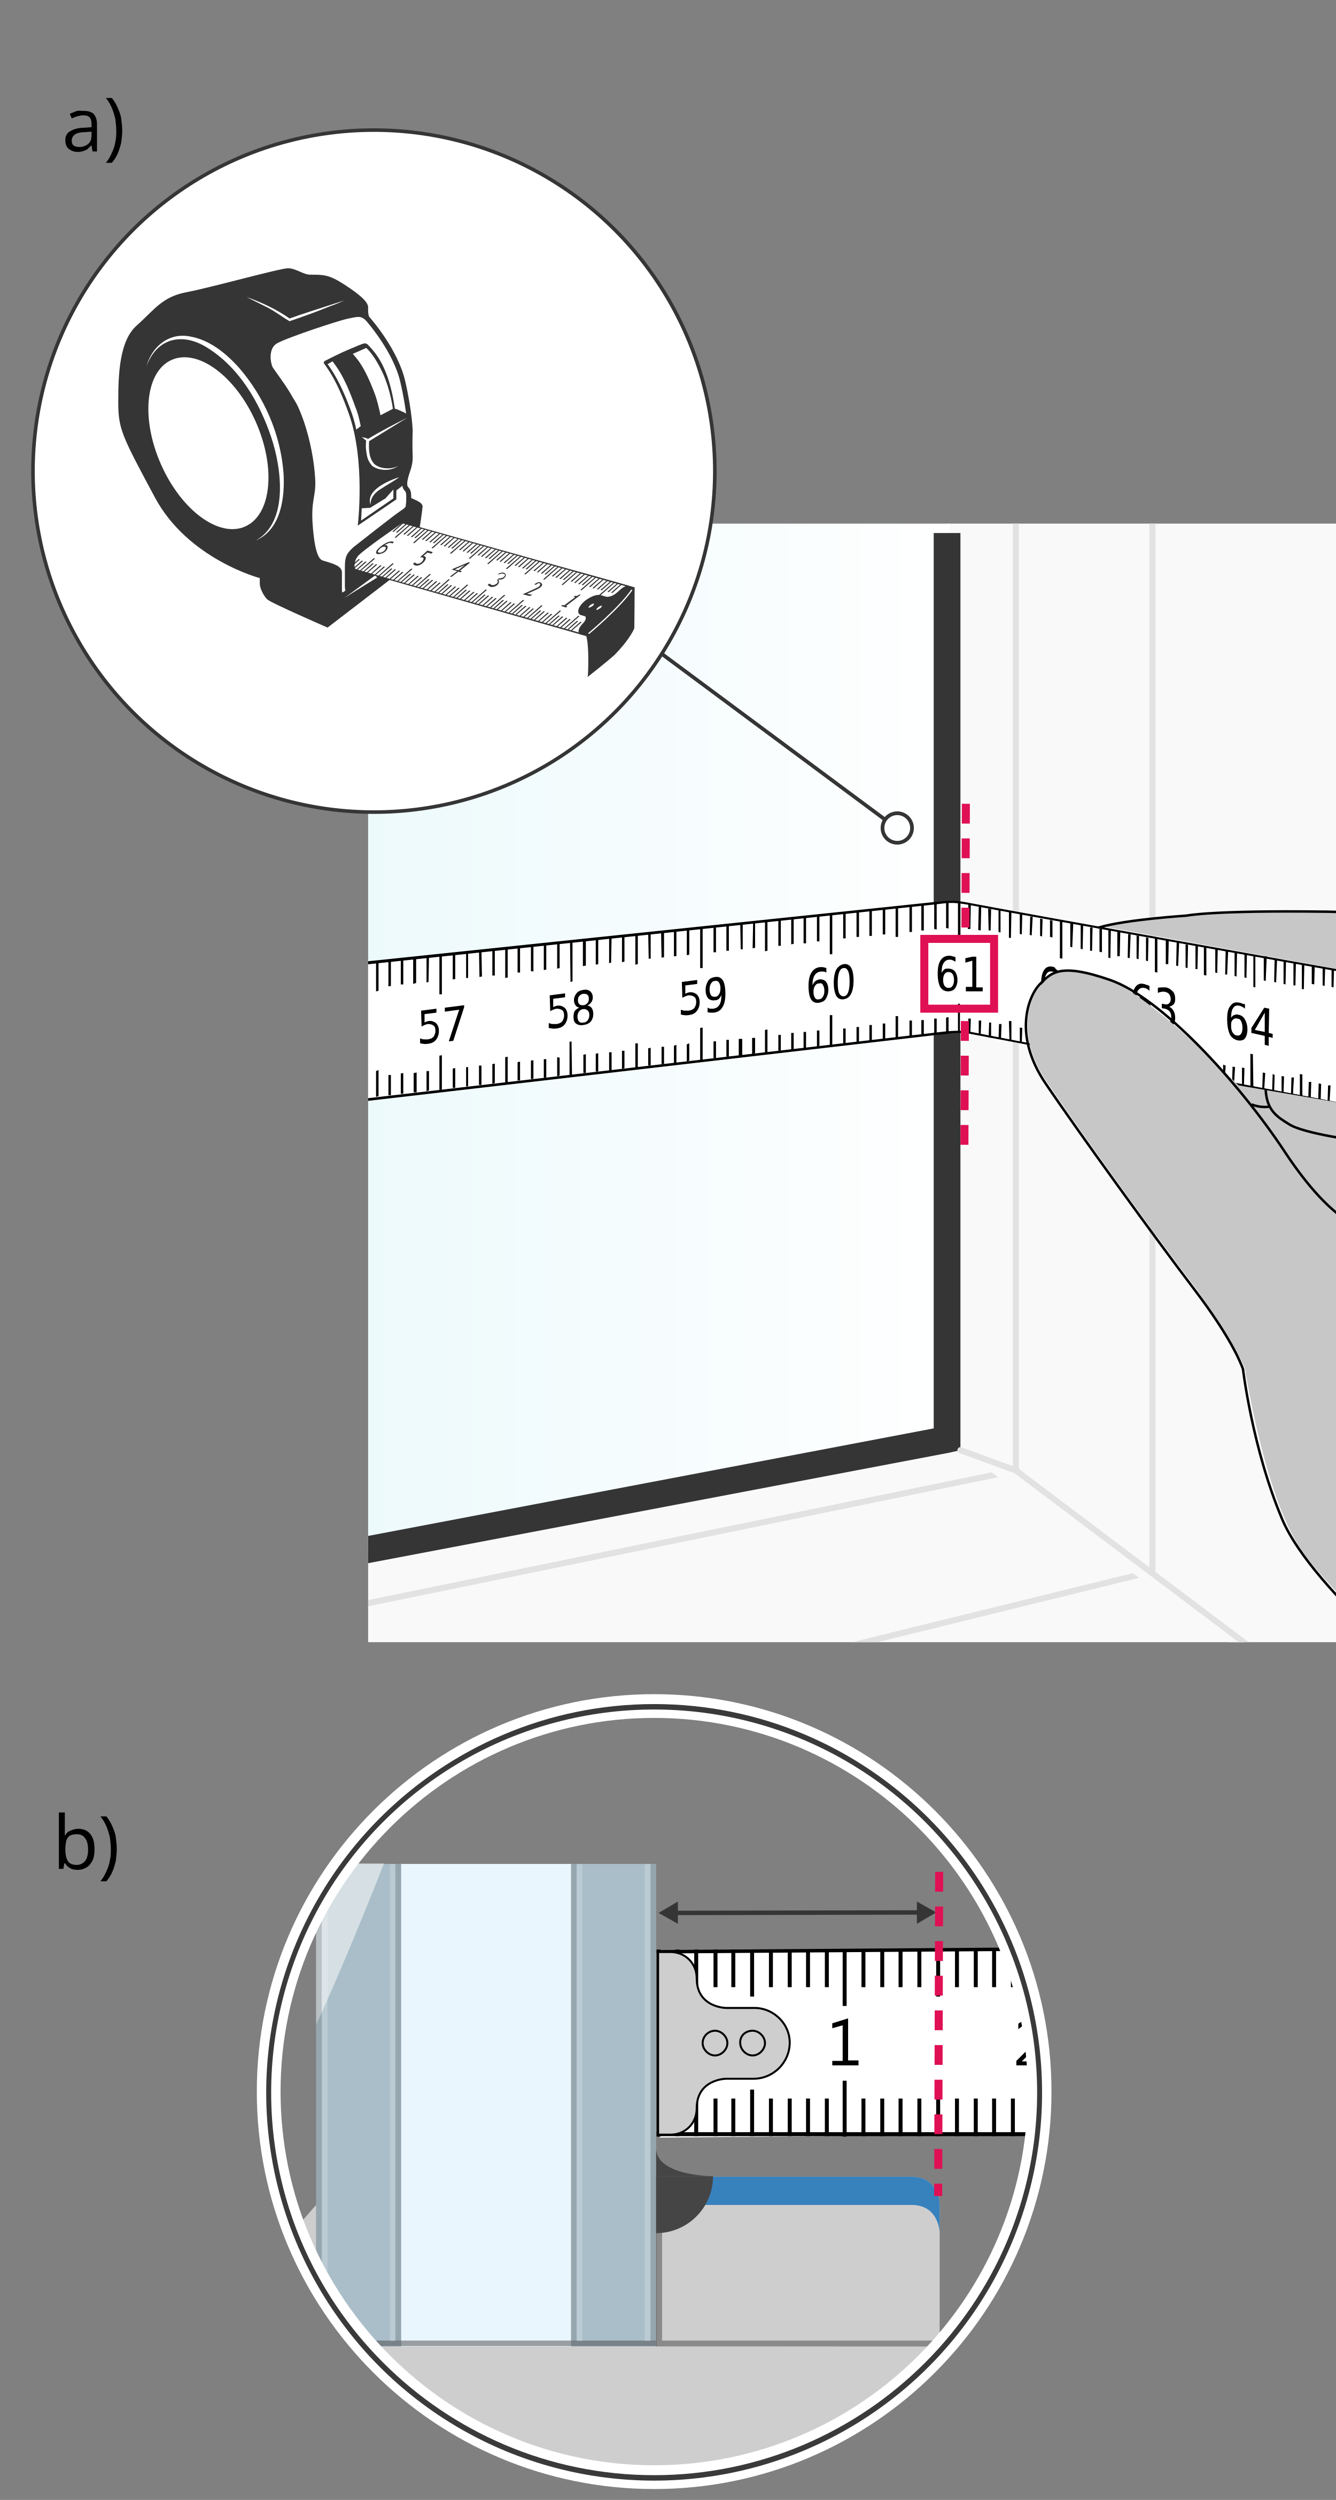 <?xml version="1.0" encoding="utf-8"?>
<!-- Generator: Adobe Illustrator 28.2.0, SVG Export Plug-In . SVG Version: 6.00 Build 0)  -->
<svg version="1.1" id="Ebene_1" xmlns="http://www.w3.org/2000/svg" xmlns:xlink="http://www.w3.org/1999/xlink" x="0px" y="0px"
	 width="270px" height="505.1px" viewBox="0 0 270 505.1" style="enable-background:new 0 0 270 505.1;"
	 xml:space="preserve">
<rect x="0" y="0" width="270" height="505.1" fill="#808080" stroke="none"/>
<style type="text/css">
	.st0{clip-path:url(#SVGID_00000016770709980259762170000011563841616123288724_);fill:#F9F9F9;}
	.st1{clip-path:url(#SVGID_00000044898693214278012480000015164517402484060092_);}
	.st2{fill:url(#SVGID_00000032622566593478615420000003209220425406309294_);}
	.st3{fill:#EDEDED;}
	.st4{fill:#353535;}
	.st5{fill:none;stroke:#E2E2E2;stroke-width:1.222;stroke-linecap:round;stroke-linejoin:round;stroke-miterlimit:10;}
	.st6{fill:#F9F9F9;stroke:#E2E2E2;stroke-width:1.222;stroke-linecap:round;stroke-linejoin:round;stroke-miterlimit:10;}
	.st7{clip-path:url(#SVGID_00000086668315799141690580000009933871097606199424_);}
	.st8{fill:#FFFFFF;}
	.st9{fill:none;}
	.st10{clip-path:url(#SVGID_00000000914560718909150990000003230016784866187162_);}
	.st11{clip-path:url(#SVGID_00000000183965317591458020000004219943779291980711_);}
	.st12{clip-path:url(#SVGID_00000072986460332187482080000007485906714919786398_);}
	.st13{fill:none;stroke:#E01055;stroke-width:1.621;stroke-dasharray:4,3;}
	.st14{fill:none;stroke:#E01055;stroke-width:1.621;}
	.st15{clip-path:url(#SVGID_00000017507520927448145920000005046764239986584475_);}
	.st16{fill:#C7C7C8;}
	.st17{fill:none;stroke:#020203;stroke-width:0.5;stroke-linecap:round;stroke-linejoin:round;stroke-miterlimit:10;}
	.st18{fill:none;stroke:#353535;stroke-width:0.751;stroke-miterlimit:10;}
	.st19{fill:#FFFFFF;stroke:#353535;stroke-width:0.721;stroke-miterlimit:10;}
	.st20{fill:#FFFFFF;stroke:#353535;stroke-miterlimit:10;}
	.st21{fill:#353535;stroke:#353535;stroke-width:0.471;}
	.st22{fill:#FFFFFF;stroke:#353535;stroke-width:0.471;}
	.st23{fill:none;stroke:#FFFFFF;stroke-width:0.25;stroke-linecap:round;}
	.st24{fill:#D6D6D6;}
	.st25{fill:none;stroke:#B2B2B2;stroke-width:0.5;stroke-linecap:round;stroke-linejoin:round;stroke-miterlimit:10;}
	.st26{fill:#A7A9AB;}
	.st27{fill:url(#SVGID_00000165921957864475820260000003697693630451866252_);}
	.st28{fill:#FFFFFF;stroke:#B2B2B2;stroke-width:0.5;stroke-linecap:round;stroke-linejoin:round;stroke-miterlimit:10;}
	.st29{fill:#040304;}
	.st30{opacity:0.31;}
	.st31{fill:#D3D3D3;}
	.st32{fill:#FFFFFF;stroke:#5E5E5E;stroke-width:0.36;stroke-miterlimit:10;}
	.st33{fill:none;stroke:#5E5E5E;stroke-width:0.36;stroke-miterlimit:10;}
	.st34{fill:none;stroke:#B2B2B2;stroke-width:0.36;stroke-miterlimit:10;}
	.st35{fill:none;stroke:#000000;stroke-linecap:round;stroke-linejoin:round;}
	.st36{fill:none;stroke:#E01055;stroke-linecap:round;stroke-linejoin:round;}
	.st37{fill:none;stroke:#E01055;stroke-linecap:round;stroke-linejoin:round;stroke-dasharray:2.968,2.968;}
	.st38{fill:none;stroke:#E01055;stroke-linecap:round;stroke-linejoin:round;stroke-dasharray:3.026,3.026;}
	.st39{fill:#7F7F7F;}
	.st40{clip-path:url(#SVGID_00000069378034514849808660000018311265737804557993_);}
	.st41{fill:#F4F4F4;stroke:#B2B2B2;stroke-width:2;stroke-linecap:round;stroke-linejoin:round;stroke-miterlimit:10;}
	
		.st42{clip-path:url(#SVGID_00000055689874907211897960000012260376931309480067_);fill:#FFFFFF;stroke:#EFEFEF;stroke-width:2;stroke-miterlimit:10;}
	
		.st43{clip-path:url(#SVGID_00000054950531348589616760000011012595477057011334_);fill:none;stroke:#E01055;stroke-width:2;stroke-dasharray:3;}
	
		.st44{clip-path:url(#SVGID_00000039821259807786453660000002228114541399459216_);fill:none;stroke:#E01055;stroke-width:2;stroke-dasharray:3;}
	.st45{clip-path:url(#SVGID_00000052099385134361528340000008036053048682618800_);}
	.st46{fill:none;stroke:#000000;stroke-width:2;}
	.st47{clip-path:url(#SVGID_00000130619996192667583970000004585143850860792509_);}
	.st48{clip-path:url(#SVGID_00000155842533497912380050000007526339609262015634_);}
	.st49{fill:none;stroke:#FFFFFF;stroke-width:6;stroke-linecap:round;stroke-linejoin:round;stroke-miterlimit:10;}
	.st50{fill:none;stroke:#B2B2B2;stroke-width:2;stroke-linecap:round;stroke-linejoin:round;stroke-miterlimit:10;}
	.st51{fill:#A5A5A5;}
	.st52{fill:#E2E2E2;}
	.st53{fill:#CFCECE;}
	.st54{fill:#FFFFFF;stroke:#E01055;stroke-width:2;}
	.st55{stroke:#000000;stroke-linecap:round;stroke-linejoin:round;stroke-miterlimit:10;}
	.st56{fill:none;stroke:#000000;stroke-width:0.8;stroke-dasharray:3.449,3.449;}
	.st57{fill:#454545;}
	.st58{fill:none;stroke:#000000;stroke-width:0.5;}
	.st59{fill:none;stroke:#FFFFFF;stroke-width:5;}
	.st60{fill:none;stroke:#10DE9F;stroke-width:3;}
	.st61{fill:none;stroke:#E01055;stroke-width:3;}
	.st62{fill:url(#SVGID_00000080179105220822033750000011951921696706565531_);}
	.st63{fill:#D4EDFB;}
	.st64{opacity:0.5;}
	.st65{opacity:0.2;}
	.st66{fill:#3781BD;}
	.st67{fill:none;stroke:#353535;stroke-width:0.891;stroke-linecap:round;stroke-linejoin:round;}
	.st68{fill:none;stroke:#000000;stroke-width:0.4;stroke-miterlimit:10;}
	.st69{fill:#3A3A3A;}
	.st70{fill:none;stroke:#3A3A3A;stroke-miterlimit:10;}
	.st71{fill:url(#SVGID_00000028282854787039293050000002942704211935314062_);}
	.st72{fill:none;stroke:#E2E2E2;stroke-width:0.5;stroke-linecap:round;stroke-linejoin:round;stroke-miterlimit:10;}
	.st73{fill:url(#SVGID_00000074402397858712522600000004011793403840937877_);}
	.st74{fill:none;stroke:#E2E2E2;stroke-width:0.5;stroke-linejoin:round;stroke-miterlimit:10;}
	.st75{fill:none;stroke:#E2E2E2;stroke-width:0.5;stroke-miterlimit:10;}
	.st76{fill:none;stroke:#353535;stroke-miterlimit:10;}
	.st77{opacity:0.43;}
	.st78{fill:#80ABCE;}
	.st79{fill:none;stroke:#10DE9F;stroke-width:6;stroke-linecap:round;stroke-linejoin:round;}
	.st80{fill:none;stroke:#E01055;stroke-width:6;stroke-linecap:round;stroke-linejoin:round;stroke-miterlimit:10;}
	.st81{fill:none;stroke:#E01055;stroke-width:0.75;}
	.st82{fill:none;stroke:#E01055;stroke-width:0.75;stroke-dasharray:2.582,1.936;}
	.st83{fill:none;stroke:#E01055;stroke-width:0.75;stroke-dasharray:4.203,3.152;}
	.st84{opacity:0.2;fill:#E01055;enable-background:new    ;}
	.st85{opacity:0.5;fill:#FFFFFF;enable-background:new    ;}
	.st86{opacity:0.2;fill:#10DE9F;enable-background:new    ;}
	.st87{fill:none;stroke:#10DE9F;stroke-width:0.75;}
	.st88{fill:none;stroke:#10DE9F;stroke-width:0.75;stroke-dasharray:3.732,2.799;}
	.st89{fill:none;stroke:#10DE9F;stroke-width:0.75;stroke-dasharray:4.014,3.011;}
	.st90{fill:none;stroke:#000000;stroke-width:0.891;stroke-linecap:round;stroke-linejoin:round;}
	.st91{opacity:0.6;}
	.st92{fill:#FFFFFF;stroke:#FFFFFF;stroke-width:1.776;stroke-miterlimit:10;}
	.st93{fill:none;stroke:#D6D6D6;stroke-width:0.563;stroke-linecap:round;stroke-linejoin:round;stroke-miterlimit:10;}
	.st94{fill:#FFFFFF;stroke:#D6D6D6;stroke-width:0.563;stroke-linecap:round;stroke-linejoin:round;stroke-miterlimit:10;}
	.st95{fill:none;stroke:#D6D6D6;stroke-width:0.506;stroke-linecap:round;stroke-linejoin:round;stroke-miterlimit:10;}
	.st96{fill:#FFFFFF;stroke:#D6D6D6;stroke-width:0.513;stroke-linecap:round;stroke-linejoin:round;stroke-miterlimit:10;}
	.st97{fill:url(#SVGID_00000021812478175471478990000000576625966824147339_);}
	.st98{fill:url(#SVGID_00000164506134667264842120000015010920950048506022_);}
	.st99{fill:url(#SVGID_00000164511443076407973280000017343254613110463416_);}
	.st100{fill:url(#SVGID_00000156550802938803562000000006293922897530869896_);}
	.st101{fill:url(#SVGID_00000121959653739743840140000004615098245267160980_);}
	.st102{fill:url(#SVGID_00000044140597000820091620000003708205561652181917_);}
	.st103{fill:url(#SVGID_00000101101177849197317130000005340362994661200022_);}
	.st104{fill:url(#SVGID_00000029764057704646132420000014729548078775911068_);}
	.st105{fill:url(#SVGID_00000078735972579058965510000013190937006322921143_);}
	.st106{fill:url(#SVGID_00000078735176951858164930000006847583749129468046_);}
	.st107{fill:url(#SVGID_00000125601066709627774390000000664990555076343725_);}
	.st108{fill:url(#SVGID_00000080892883495394675590000003556265677190988724_);}
	.st109{fill:url(#SVGID_00000121267233645024381770000004432345335922401675_);}
	.st110{fill:url(#SVGID_00000122721309603712884930000000085526740506948756_);}
	.st111{fill:url(#SVGID_00000047745495548313392110000009551837627579830938_);}
	.st112{fill:url(#SVGID_00000170958914332761008860000002953869895039296403_);}
	.st113{fill:url(#SVGID_00000179629436486461384500000010068054396358617737_);}
	.st114{fill:url(#SVGID_00000149382638355280916510000013225219856346326162_);}
	.st115{fill:url(#SVGID_00000015350051340421879880000000103297267547767698_);}
	.st116{fill:url(#SVGID_00000043421902853813252270000008439067615551906956_);}
	.st117{fill:url(#SVGID_00000150823899073697302690000007302081269242026642_);}
	.st118{fill:url(#SVGID_00000080913749676311451910000000886381280186079120_);}
	.st119{fill:url(#SVGID_00000085224952080467456650000000906531747068906907_);}
	.st120{fill:url(#SVGID_00000142864764266222067970000000986649500992748981_);}
	.st121{fill:url(#SVGID_00000135675403682623406380000013589619971361152928_);}
	.st122{fill:url(#SVGID_00000036937360889580061090000004622859963509990284_);}
	.st123{fill:url(#SVGID_00000172419455793928216330000005967947032680782746_);}
	.st124{fill:url(#SVGID_00000082368339484381047610000013681230367123319482_);}
	.st125{fill:url(#SVGID_00000021808651205914198340000006051672595922647424_);}
	.st126{fill:url(#SVGID_00000020385407020127824470000010965246052409601191_);}
	.st127{fill:url(#SVGID_00000181804862073206927060000008123168804252353419_);}
	.st128{fill:url(#SVGID_00000163053005016741165850000013792827323544571573_);}
	.st129{fill:url(#SVGID_00000054985004066512988420000014677003710404467586_);}
	.st130{fill:url(#SVGID_00000049911336252049409480000000022973040422100111_);}
	.st131{fill:url(#SVGID_00000167397972092927824160000008243297935965097375_);}
	.st132{fill:url(#SVGID_00000008871118907920909330000003321230362343210153_);}
	.st133{fill:url(#SVGID_00000083062039759342148150000005528687712631193250_);}
	.st134{fill:url(#SVGID_00000154426680606677579180000016218214781396457135_);}
	.st135{fill:url(#SVGID_00000070796668538037758780000017835906033565058190_);}
	.st136{fill:url(#SVGID_00000106143513157675190570000000360163147785808311_);}
	.st137{fill:url(#SVGID_00000032640604108533803140000013501763049622471102_);}
	.st138{fill:url(#SVGID_00000069397369662372407860000014400297061347742593_);}
	.st139{fill:url(#SVGID_00000095334260483081415450000003771451996209016706_);}
	.st140{fill:url(#SVGID_00000082367387347968831170000012420769538582110857_);}
	.st141{fill:url(#SVGID_00000118375469603039413670000007474882516159181958_);}
	.st142{fill:url(#SVGID_00000066491644102973757220000013211632804632008850_);}
	.st143{fill:url(#SVGID_00000126320972183374213240000011146530121805723269_);}
	.st144{fill:url(#SVGID_00000093141582919144927940000007546834850703396520_);}
	.st145{fill:#F7F7F7;stroke:#D6D6D6;stroke-width:0.513;stroke-linecap:round;stroke-linejoin:round;stroke-miterlimit:10;}
	.st146{fill:#E8E8E8;stroke:#D6D6D6;stroke-width:0.513;stroke-linecap:round;stroke-linejoin:round;stroke-miterlimit:10;}
	.st147{fill:#FFFFFF;stroke:#D6D6D6;stroke-width:0.5;stroke-linecap:round;stroke-linejoin:round;stroke-miterlimit:10;}
	.st148{fill:none;stroke:#D6D6D6;stroke-width:0.5;stroke-linecap:round;stroke-linejoin:round;stroke-miterlimit:10;}
	
		.st149{fill:#FFFFFF;stroke:#D6D6D6;stroke-width:0.5;stroke-linecap:round;stroke-linejoin:round;stroke-miterlimit:10;}
	.st150{fill:#FFFFFF;stroke:#D6D6D6;stroke-width:0.57;stroke-linecap:round;stroke-linejoin:round;stroke-miterlimit:10;}
	.st151{fill:none;stroke:#D6D6D6;stroke-width:0.57;stroke-linecap:round;stroke-linejoin:round;stroke-miterlimit:10;}
	.st152{fill:#FFFFFF;stroke:#D6D6D6;stroke-width:0.532;stroke-linecap:round;stroke-linejoin:round;stroke-miterlimit:10;}
	.st153{fill:#FFFFFF;stroke:#D6D6D6;stroke-width:0.568;stroke-linecap:round;stroke-linejoin:round;stroke-miterlimit:10;}
	.st154{fill:none;stroke:#D6D6D6;stroke-width:0.5;stroke-linecap:round;stroke-linejoin:round;stroke-miterlimit:10;}
	.st155{fill:url(#SVGID_00000112615849157673912240000002693673744019171230_);}
	.st156{fill:url(#SVGID_00000178194804867924415260000008666725607799692445_);}
	.st157{fill:url(#SVGID_00000143597481007797978550000012270530275741295774_);}
	.st158{fill:url(#SVGID_00000074401862780712767160000004330112252966409649_);}
	.st159{fill:url(#SVGID_00000072241855179355185680000007199212549658011044_);}
	.st160{fill:url(#SVGID_00000026858669068341203420000018073968634229458833_);}
	.st161{fill:url(#SVGID_00000060003892125883980240000002765335004571229106_);}
	.st162{fill:url(#SVGID_00000151501112990262376130000004951252860477182382_);}
	.st163{fill:url(#SVGID_00000137819851387136638830000000991306687557916817_);}
	.st164{fill:url(#SVGID_00000171716518547940456220000000437494435635311513_);}
	.st165{fill:url(#SVGID_00000152224751117834882220000015626863466218506149_);}
	.st166{fill:url(#SVGID_00000132089962450616394340000017171409917038132402_);}
	.st167{fill:url(#SVGID_00000155109315944151743560000002970687069173529251_);}
	.st168{fill:url(#SVGID_00000157287642945837809650000016778793879510015911_);}
	.st169{fill:url(#SVGID_00000124137865785393148280000000595067533739489664_);}
	.st170{fill:url(#SVGID_00000033342157443645722820000004728529538200077499_);}
	.st171{fill:url(#SVGID_00000140005346634267364330000000377459062861417098_);}
	.st172{fill:url(#SVGID_00000030460567152743830890000001315310983758993805_);}
	.st173{fill:url(#SVGID_00000055695495107488713160000007612398199197818788_);}
	.st174{fill:url(#SVGID_00000003080361568957421020000015781700750149442195_);}
	.st175{fill:url(#SVGID_00000140009691355755184530000016466438363392465795_);}
	.st176{fill:url(#SVGID_00000165954094941633862830000014760514315111307659_);}
	.st177{fill:url(#SVGID_00000049188235649225426880000011403349105388919454_);}
	.st178{fill:url(#SVGID_00000108999363536361358780000003019948962474016433_);}
	.st179{fill:url(#SVGID_00000016047131393778264210000010641859758152388490_);}
	.st180{fill:url(#SVGID_00000123410390525295334650000002423534952692498075_);}
	.st181{fill:url(#SVGID_00000050632990863739244090000013939853645742798736_);}
	.st182{fill:url(#SVGID_00000029742595832727076890000016079908179314933170_);}
	.st183{fill:url(#SVGID_00000029726340184457509350000017134018528208158098_);}
	.st184{fill:url(#SVGID_00000045618114378996073940000008496489299286365336_);}
	.st185{fill:url(#SVGID_00000075141422185610674940000015471361013228327854_);}
	.st186{fill:url(#SVGID_00000155842510421494660760000014494633750858098603_);}
	.st187{fill:url(#SVGID_00000072251223734538303660000003600166534780998275_);}
	.st188{fill:url(#SVGID_00000162344193853589483230000000947945472423763342_);}
	.st189{fill:url(#SVGID_00000102515771560829353350000011627645972574129032_);}
	.st190{fill:url(#SVGID_00000011719318097395858620000017648211020325489044_);}
	.st191{fill:url(#SVGID_00000139280856135315703580000006280959377793123241_);}
	.st192{fill:url(#SVGID_00000026133435387794171480000003710132781794859964_);}
	.st193{fill:url(#SVGID_00000034062825391174500460000003771427885705031852_);}
	.st194{fill:url(#SVGID_00000071534394669578486710000009122295936282301118_);}
	.st195{fill:url(#SVGID_00000014604537297116521860000011588273338207454388_);}
	.st196{fill:url(#SVGID_00000049186492245163045980000011576066665712800159_);}
	.st197{fill:url(#SVGID_00000006677663382404015160000016204861171950646165_);}
	.st198{fill:url(#SVGID_00000037688723966340454810000002704323742591089318_);}
	.st199{fill:url(#SVGID_00000097498281535447855970000008251636213710562709_);}
	.st200{fill:url(#SVGID_00000168082718845306072480000010199380076057362111_);}
	.st201{fill:url(#SVGID_00000145036134934791140380000016008879546087457192_);}
	.st202{fill:url(#SVGID_00000083779291613193817180000008176666637030647168_);}
	.st203{fill:url(#SVGID_00000029724026138918247580000014116983000681114254_);}
	.st204{opacity:0.3;}
	.st205{fill:#B2B2B2;}
	.st206{fill:none;stroke:#B2B2B2;stroke-width:0.5;}
	.st207{fill:none;stroke:#353535;stroke-width:0.75;}
	.st208{fill:none;stroke:#000000;stroke-width:0.4;stroke-dasharray:1.58,1.58;}
	.st209{opacity:0.3;fill:#E01055;enable-background:new    ;}
	.st210{fill:url(#SVGID_00000032622022199282619610000007172337809633911472_);}
	.st211{fill:none;stroke:#000000;stroke-width:0.75;}
	.st212{fill:#ECECEC;stroke:#B2B2B2;stroke-width:1.146;stroke-miterlimit:10;}
	.st213{fill:#FDF8F8;}
	.st214{fill:#F5F5F5;}
	.st215{fill:#C00D0D;}
	.st216{fill:none;stroke:#454545;stroke-width:0.75;stroke-linecap:round;stroke-linejoin:round;}
	.st217{fill:none;stroke:#BCBCBC;stroke-width:0.471;}
	.st218{fill:none;stroke:#BCBCBC;stroke-width:0.466;}
	.st219{fill:#E8E8E8;stroke:#BCBCBC;stroke-width:0.466;}
	.st220{fill:none;stroke:#BCBCBC;stroke-width:0.495;}
	.st221{fill:none;stroke:#BCBCBC;stroke-width:0.504;}
	.st222{fill:#E8E8E8;stroke:#BCBCBC;stroke-width:0.494;}
	.st223{fill:none;stroke:#BCBCBC;stroke-width:0.494;}
	.st224{fill:none;stroke:#3781BD;stroke-width:0.979;stroke-dasharray:3.644,2.733;}
	.st225{fill:none;stroke:#FFFFFF;stroke-width:7.336;stroke-miterlimit:10;}
	.st226{clip-path:url(#SVGID_00000119818374169664233330000009624570579394760064_);}
	.st227{fill:#B5B5B5;}
	.st228{fill:#A0A0A0;}
	.st229{fill:#EFEFEF;}
	.st230{fill:#F2F2F2;}
	.st231{fill:#F4F4F4;}
	.st232{fill:#999999;}
	.st233{fill:none;stroke:#B2B2B2;stroke-width:0.5;stroke-miterlimit:10;}
	.st234{fill:#FFFFFF;stroke:#B2B2B2;stroke-width:0.5;stroke-miterlimit:10;}
	.st235{fill:none;stroke:#FFFFFF;stroke-width:4;stroke-miterlimit:10;}
	.st236{fill:none;stroke:#353535;stroke-width:1.058;stroke-miterlimit:10;}
	.st237{fill:#F7F7F7;}
	.st238{fill:#E01055;}
	.st239{fill:none;stroke:#A6A8A9;stroke-width:1.5;stroke-linecap:round;stroke-linejoin:round;stroke-miterlimit:10;}
	.st240{fill:url(#SVGID_00000045606573809084230520000011028216519449628852_);stroke:#D6D6D6;stroke-miterlimit:10;}
	.st241{fill:url(#SVGID_00000156550310978311248050000017916635218342074262_);stroke:#D6D6D6;stroke-miterlimit:10;}
	.st242{fill:url(#SVGID_00000005951742213824426400000000699617346443467663_);stroke:#D6D6D6;stroke-miterlimit:10;}
	.st243{fill:#FFFFFF;stroke:#DDDDDD;stroke-width:0.601;}
	.st244{fill:#FFFFFF;stroke:#DDDDDD;stroke-width:0.602;}
	.st245{opacity:0.15;fill:none;stroke:#DDDDDD;stroke-width:0.602;stroke-miterlimit:10;enable-background:new    ;}
	.st246{fill:#DDDDDD;}
	.st247{fill:#FFFFFF;stroke:#DDDDDD;stroke-width:0.64;stroke-miterlimit:10;}
	.st248{fill:#FFFFFF;stroke:#DDDDDD;stroke-width:0.486;stroke-miterlimit:10;}
	.st249{opacity:0.15;fill:none;stroke:#E2E2E2;stroke-width:0.602;stroke-miterlimit:10;enable-background:new    ;}
	.st250{fill:url(#SVGID_00000145739955123124601370000008924612433995438751_);stroke:#D6D6D6;stroke-miterlimit:10;}
	.st251{fill:none;stroke:#80ABCE;stroke-width:2;stroke-miterlimit:10;}
</style>
<g>
	<path d="M13.1,366.3v2.8c0,0.3,0,0.6,0,1c0,0.3,0,0.5,0,0.7h0.1
		c0.2-0.4,0.5-0.7,1-0.9S15.1,369.5,15.8,369.5c1,0,1.8,0.3,2.4,1
		s0.9,1.7,0.9,3.1c0,0.9-0.1,1.7-0.4,2.3S18,377,17.5,377.3
		s-1.1,0.5-1.8,0.5c-0.6,0-1.2-0.1-1.6-0.4
		c-0.4-0.2-0.7-0.5-0.9-0.9H13l-0.2,1.1h-0.9v-11.4h1.2V366.3z
		 M15.5,370.6c-0.6,0-1,0.1-1.4,0.3c-0.3,0.2-0.6,0.6-0.7,1
		c-0.1,0.5-0.2,1-0.2,1.7v0.1c0,1,0.2,1.8,0.5,2.3
		s0.9,0.8,1.8,0.8c0.7,0,1.3-0.3,1.7-0.8
		s0.6-1.3,0.6-2.3s-0.2-1.8-0.6-2.3
		C16.8,370.8,16.2,370.6,15.5,370.6z"/>
	<path d="M23.6,373.6c0,0.8-0.1,1.6-0.2,2.4
		c-0.2,0.8-0.4,1.5-0.7,2.2c-0.3,0.7-0.7,1.3-1.2,1.9
		h-1.2c0.5-0.6,0.9-1.3,1.2-2c0.3-0.7,0.6-1.4,0.7-2.2
		c0.2-0.8,0.2-1.5,0.2-2.3S22.3,372,22.2,371.2
		c-0.2-0.8-0.4-1.5-0.7-2.2c-0.3-0.7-0.7-1.4-1.2-2h1.2
		c0.5,0.6,0.9,1.3,1.2,2c0.3,0.7,0.6,1.4,0.7,2.2
		C23.5,372,23.6,372.8,23.6,373.6z"/>
</g>
<g>
	<g>
		<g>
			<defs>
				<rect id="SVGID_1_" x="74.4" y="105.8" width="196.1" height="226"/>
			</defs>
			<clipPath id="SVGID_00000167357494231266188230000015306358877123392176_">
				<use xlink:href="#SVGID_1_"  style="overflow:visible;"/>
			</clipPath>
			<polygon style="clip-path:url(#SVGID_00000167357494231266188230000015306358877123392176_);fill:#F9F9F9;" points="
				191.6,103.4 188.7,288.6 -13.6,327.1 -13.6,479.3 28.3,477.4 
				306.3,371.5 306.3,325.3 306.3,263 305.8,105.8 			"/>
		</g>
		<g>
			<defs>
				
					<rect id="SVGID_00000139985428062331170700000006608952420867820165_" x="74.4" y="105.8" width="196.1" height="226"/>
			</defs>
			<clipPath id="SVGID_00000075869225449682142030000006664062496228320700_">
				<use xlink:href="#SVGID_00000139985428062331170700000006608952420867820165_"  style="overflow:visible;"/>
			</clipPath>
			<g style="clip-path:url(#SVGID_00000075869225449682142030000006664062496228320700_);">
				
					<linearGradient id="SVGID_00000041297292432064828940000004880030279232890274_" gradientUnits="userSpaceOnUse" x1="-114.759" y1="-381.89" x2="100.341" y2="-381.89" gradientTransform="matrix(-1 0 0 -1 77.141 -163.89)">
					<stop  offset="0" style="stop-color:#FFFFFF"/>
					<stop  offset="1" style="stop-color:#DEF5F9"/>
				</linearGradient>
				<polygon style="fill:url(#SVGID_00000041297292432064828940000004880030279232890274_);" points="191.9,105.8 
					-14.5,105.8 -23.2,330.2 189.7,293 				"/>
				<polygon class="st3" points="351.6,467.6 54.1,467.6 303.9,372.8 305.8,372.8 
					305.8,105.8 351.6,105.8 				"/>
				<g>
					<g>
						<polygon class="st4" points="-69,343.1 -70.1,337.8 188.7,288.6 188.7,107.7 
							194.1,107.7 194.1,293 191.9,293.5 						"/>
					</g>
					<polyline class="st5" points="-64.6,352.4 205.3,297.1 205.3,105.8 					"/>
					<polyline class="st5" points="319.2,105.8 319.2,432.1 249,467.3 					"/>
					<polyline class="st5" points="-64.6,390.7 232.9,317.5 232.9,105.8 					"/>
					<path class="st5" d="M-64.6,512.3l366.3-138.2c2.4-1,3.9-3.3,3.9-5.7
						V105.8"/>
					<polyline class="st6" points="194.1,293 205.3,297.1 303.9,371.4 					"/>
				</g>
			</g>
		</g>
		<g>
			<defs>
				
					<rect id="SVGID_00000156567579083760072600000001714349470797349275_" x="74.4" y="105.8" width="196.1" height="226"/>
			</defs>
			<clipPath id="SVGID_00000008854512370831483580000013097028706630864004_">
				<use xlink:href="#SVGID_00000156567579083760072600000001714349470797349275_"  style="overflow:visible;"/>
			</clipPath>
			<g style="clip-path:url(#SVGID_00000008854512370831483580000013097028706630864004_);">
				<g>
					<g>
						<g>
							<g>
								<g>
									<path class="st8" d="M273.1,196.4l-72.2-12.8l-8.7-1.5l-209.1,22.1
										c0,0,0.9,5.8,1.1,15.9c0.2,11.6,0,12.5,0,12.5L194,208.5l78.4,14.6
										L273.1,196.4z"/>
									<g>
										<g>
											<g>
												<polygon points="155.1,186.1 154.6,186.1 154.6,192.2 155.1,192.1 
																									"/>
												<polygon points="168.2,184.6 167.7,184.6 167.7,192.8 168.2,192.8 
																									"/>
												<polygon points="165.6,184.9 165.1,185.1 165.1,190.2 165.6,190.2 
																									"/>
												<polygon points="160.4,185.6 159.9,185.6 159.9,190.8 160.4,190.7 
																									"/>
												<polygon points="162.9,185.3 162.4,185.4 162.4,190.6 162.9,190.6 
																									"/>
												<polygon points="157.8,185.8 157.3,185.9 157.3,191.1 157.8,191.1 
																									"/>
												<polygon points="170.9,184.3 170.4,184.3 170.4,189.6 170.9,189.6 
																									"/>
												<polygon points="173.6,183.9 173.1,184.1 173.1,189.3 173.6,189.3 
																									"/>
												<polygon points="176.2,183.8 175.7,183.8 175.7,189.1 176.2,189.1 
																									"/>
												<polygon points="178.9,183.4 178.4,183.4 178.4,188.8 178.9,188.8 
																									"/>
												<polygon points="181.5,183.4 181,183.4 181,189.3 181.5,189.3 												"/>
												<polygon points="181.5,205.3 181,205.3 181,209.7 181.5,209.7 												"/>
												<polygon points="128.9,188.8 128.4,188.9 128.4,194.9 128.9,194.8 
																									"/>
												<polygon points="142,187.4 141.5,187.4 141.5,195.6 142,195.6 												"/>
												<polygon points="139.3,187.9 138.8,187.9 138.8,193 139.3,192.9 
																									"/>
												<polygon points="134.2,188.3 133.6,188.3 133.7,193.5 134.2,193.4 
																									"/>
												<polygon points="136.7,187.9 136.2,187.9 136.2,193.2 136.7,193.2 
																									"/>
												<polygon points="131.5,188.6 131,188.6 131.1,193.7 131.5,193.7 												"/>
												<polygon points="144.7,187.4 144.2,187.4 144.2,192.4 144.7,192.4 
																									"/>
												<polygon points="147.3,186.9 146.8,186.9 146.8,192.1 147.3,192.1 
																									"/>
												<polygon points="150.1,186.6 149.6,186.6 149.7,191.8 150.1,191.8 
																									"/>
												<polygon points="152.6,186.4 152.2,186.5 152.1,191.6 152.6,191.5 												"/>
												<polygon points="102.6,191.4 102.1,191.4 102.1,197.6 102.6,197.5 
																									"/>
												<polygon points="115.7,190.1 115.2,190.2 115.3,198.4 115.7,198.3 
																									"/>
												<polygon points="113.1,190.4 112.6,190.6 112.6,195.7 113.1,195.6 
																									"/>
												<polygon points="107.8,190.9 107.3,191.1 107.3,196.2 107.8,196.3 
																									"/>
												<polygon points="110.4,190.7 109.9,190.7 109.9,196 110.4,195.9 
																									"/>
												<polygon points="105.1,191.2 104.6,191.2 104.6,196.5 105.1,196.5 												"/>
												<polygon points="118.4,189.9 117.8,190.1 117.8,195.2 118.4,195.1 
																									"/>
												<polygon points="120.9,189.6 120.4,189.6 120.4,194.9 120.9,194.8 
																									"/>
												<polygon points="123.6,189.3 123.1,189.3 123.1,194.6 123.5,194.5 												"/>
												<polygon points="126.2,189.1 125.7,189.1 125.7,194.4 126.2,194.3 
																									"/>
												<polygon points="89.3,192.9 88.8,193.1 88.8,200.9 89.3,200.9 
																									"/>
												<polygon points="86.7,193.1 86.2,193.1 86.2,198.5 86.6,198.4 												
													"/>
												<polygon points="81.5,193.6 81,193.7 81,198.9 81.5,198.9 												"/>
												<polygon points="84.1,193.5 83.5,193.4 83.5,198.8 84.1,198.6 												"/>
												<polygon points="92,192.6 91.5,192.6 91.5,197.9 92,197.8 												"/>
												<polygon points="94.6,192.2 94.2,192.4 94.2,197.6 94.6,197.6 
																									"/>
												<polygon points="97.3,192.1 96.8,191.9 96.9,197.4 97.4,197.3 
																									"/>
												<polygon points="100,191.7 99.5,191.9 99.5,197.1 100,197.1 												"/>
												<polygon points="155.1,208 154.6,208.1 154.6,212.7 155.1,212.7 
																									"/>
												<polygon points="168.2,205.1 167.7,205.1 167.7,211.2 168.2,211.2 
																									"/>
												<polygon points="165.6,208.2 165.1,208.2 165.1,211.5 165.6,211.3 
																									"/>
												<polygon points="160.4,208.7 159.9,208.7 159.9,212 160.4,212 												"/>
												<polygon points="162.9,208.5 162.4,208.5 162.4,211.8 162.9,211.7 												"/>
												<polygon points="157.8,209.1 157.3,209.1 157.3,212.3 157.8,212.3 
																									"/>
												<polygon points="170.9,207.8 170.4,207.8 170.4,210.8 170.9,210.8 
																									"/>
												<polygon points="173.6,207.5 173.1,207.5 173.1,210.5 173.6,210.5 												"/>
												<polygon points="176.2,207.1 175.7,207.1 175.7,210.2 176.2,210.2 
																									"/>
												<polygon points="178.9,206.8 178.4,206.8 178.4,210 178.9,209.9 
																									"/>
												<polygon points="128.9,210.8 128.4,210.8 128.4,215.7 128.9,215.7 
																									"/>
												<polygon points="142,207.6 141.5,207.7 141.5,214.2 142,214.2 												"/>
												<polygon points="139.3,210.8 138.8,211 138.8,214.5 139.3,214.3 												"/>
												<polygon points="134.2,211.5 133.7,211.5 133.7,215 134.2,215 												"/>
												<polygon points="136.7,211.1 136.2,211.3 136.2,214.8 136.7,214.7 
																									"/>
												<polygon points="131.5,211.7 131,211.8 131,215.3 131.5,215.3 												"/>
												<polygon points="144.7,210.4 144.2,210.4 144.2,213.8 144.7,213.8 
																									"/>
												<polygon points="147.3,210.1 146.8,210.1 146.8,213.5 147.3,213.5 												"/>
												<polygon points="150,209.9 149.3,209.9 149.3,213.3 150,213.2 												"/>
												<polygon points="152.6,209.7 152,209.7 152,213 152.6,212.8 												"/>
												<polygon points="102.6,213.5 102.1,213.6 102.1,218.7 102.6,218.7 
																									"/>
												<polygon points="115.5,210.4 115.1,210.5 115.1,217.2 115.6,217.2 												"/>
												<polygon points="113.1,213.7 112.6,213.6 112.6,217.5 113.1,217.3 
																									"/>
												<polygon points="107.8,214.2 107.3,214.3 107.3,218 107.8,218 												"/>
												<polygon points="110.4,214 109.9,214 109.9,217.8 110.4,217.7 												"/>
												<polygon points="105.1,214.5 104.6,214.6 104.6,218.3 105.1,218.3 
																									"/>
												<polygon points="118.4,213 117.9,213.1 117.9,216.8 118.4,216.8 
																									"/>
												<polygon points="120.9,212.8 120.4,212.9 120.4,216.5 120.9,216.5 												"/>
												<polygon points="123.6,212.6 123.1,212.6 123.1,216.3 123.6,216.2 
																									"/>
												<polygon points="126.2,212.3 125.7,212.3 125.7,216 126.2,215.8 
																									"/>
												<polygon points="89.3,213.2 88.8,213.3 88.8,220.2 89.3,220.2 
																									"/>
												<polygon points="86.7,216.4 86.2,216.4 86.2,220.5 86.7,220.3 												
													"/>
												<polygon points="81.5,216.8 81,216.9 81,221 81.5,221 												"/>
												<polygon points="79,193.9 78.5,193.9 78.5,199.3 79,199.2 												"/>
												<polygon points="79,217.2 78.5,217.2 78.5,221.3 79,221.3 												"/>
												<polygon points="84.2,216.7 83.6,216.8 83.6,220.7 84.2,220.7 
																									"/>
												<polygon points="92,215.8 91.5,215.9 91.5,219.8 92,219.8 												"/>
												<polygon points="94.6,215.6 94.2,215.6 94.2,219.5 94.6,219.5 												"/>
												<polygon points="97.3,215.3 96.8,215.3 96.8,219.2 97.3,219.2 
																									"/>
												<polygon points="100,214.9 99.5,215 99.5,219 100,218.8 												"/>
												<polygon points="76.5,194.2 76,194.2 76,200.3 76.5,200.2 												"/>
												<polygon points="76.5,216.2 76,216.4 76,221.6 76.5,221.5 												"/>
												<polygon points="63.4,195.6 62.9,195.6 62.9,203.8 63.4,203.8 
																									"/>
												<polygon points="60.8,195.7 60.3,195.7 60.3,201.1 60.8,201 												"/>
												<polygon points="55.6,196.5 55,196.5 55.1,201.6 55.6,201.6 												"/>
												<polygon points="58.1,196.1 57.6,196.2 57.6,201.4 58.1,201.4 
																									"/>
												<polygon points="66.1,195.2 65.6,195.2 65.6,200.5 66.1,200.5 												"/>
												<polygon points="68.7,194.9 68.2,194.9 68.2,200.3 68.7,200.2 
																									"/>
												<polygon points="71.4,194.8 70.8,194.9 70.8,200.1 71.4,200 												"/>
												<polygon points="74,194.4 73.5,194.5 73.5,199.8 74,199.7 												"/>
												<polygon points="63.4,215.9 62.9,215.9 62.9,223.1 63.4,223.8 
																									"/>
												<polygon points="60.8,219.1 60.3,219.1 60.3,223.5 60.8,223.5 												"/>
												<polygon points="55.6,219.6 55,219.7 55,224.1 55.6,224.1 												"/>
												<polygon points="53.1,196.6 52.5,196.7 52.6,201.9 53.1,201.8 												
													"/>
												<polygon points="53.1,219.9 52.6,220 52.6,224.6 53.1,224.5 												"/>
												<polygon points="48.1,220.4 47.6,220.4 47.6,224.8 48.1,224.8 
																									"/>
												<polygon points="58.1,219.3 57.6,219.4 57.6,224.1 58.1,224.1 
																									"/>
												<polygon points="66.1,218.5 65.6,218.6 65.6,222.8 66.1,222.6 												
													"/>
												<polygon points="68.7,218.2 68.2,218.3 68.2,222.5 68.7,222.5 												"/>
												<polygon points="71.4,217.9 70.9,218 70.9,222.3 71.4,222.1 												"/>
												<polygon points="73.8,217.7 73.4,217.8 73.4,221.8 73.9,221.8 
																									"/>
												<polygon points="50.6,196.9 50,196.9 50.1,203.1 50.6,203 												"/>
												<polygon points="50.6,218.8 50.1,218.8 50.1,224.8 50.6,224.6 
																									"/>
											</g>
											<g>
												<polygon points="24.2,199.7 23.7,199.7 23.7,205.7 24.2,205.7 
																									"/>
												<polygon points="37.3,198.2 36.8,198.2 36.8,206.6 37.3,206.5 												
													"/>
												<polygon points="34.7,198.7 34.2,198.7 34.2,203.8 34.7,203.7 
																									"/>
												<polygon points="29.5,199.1 29,199.2 29,204.3 29.5,204.3 												"/>
												<polygon points="32,198.7 31.5,198.9 31.5,204.1 32,204 												"/>
												<polygon points="26.9,199.4 26.4,199.4 26.4,204.6 26.9,204.5 												
													"/>
												<polygon points="40,197.9 39.5,197.9 39.5,203.2 40,203.2 												"/>
												<polygon points="42.6,197.6 42.2,197.6 42.1,203 42.6,202.9 												"/>
												<polygon points="45.3,197.6 44.8,197.6 44.8,202.7 45.3,202.6 
																									"/>
												<polygon points="48,197.2 47.5,197.2 47.5,202.4 48,202.4 												"/>
												<polygon points="11.1,201 10.6,201 10.6,209.1 11.1,209.1 												"/>
												<polygon points="8.4,201.5 7.9,201.5 7.9,206.5 8.4,206.5 												"/>
												<polygon points="3.1,201.9 2.6,201.9 2.6,207.1 3.1,207 												"/>
												<polygon points="5.8,201.5 5.3,201.5 5.3,206.9 5.8,206.7 												"/>
												<polygon points="0.6,202 0,202.2 0,207.3 0.6,207.3 												"/>
												<polygon points="13.7,200.7 13.2,200.9 13.3,206 13.7,205.9 												"/>
												<polygon points="16.3,200.5 15.8,200.7 15.9,205.7 16.4,205.6 												
													"/>
												<polygon points="19.1,200.2 18.5,200.3 18.5,205.5 19.1,205.4 												"/>
												<polygon points="21.6,199.9 21.1,200 21.1,205.2 21.6,205.1 												"/>
												<polygon points="24.2,221.5 23.7,221.5 23.7,227.8 24.2,227.6 												"/>
												<polygon points="37.3,218.2 36.8,218.3 36.8,226.1 37.3,226.1 
																									"/>
												<polygon points="34.7,221.7 34.2,221.8 34.2,226.5 34.7,226.5 												"/>
												<polygon points="29.5,222.2 29,222.3 29,227.1 29.5,227.1 												"/>
												<polygon points="32,222 31.5,222.1 31.5,226.8 32,226.8 												"/>
												<polygon points="26.9,222.6 26.4,222.6 26.4,227.5 26.9,227.5 												"/>
												<polygon points="40,221.2 39.5,221.3 39.5,226.1 40,226.1 												"/>
												<polygon points="42.6,220.9 42.2,221 42.2,225.7 42.6,225.7 												"/>
												<polygon points="45.3,220.6 44.8,220.7 44.8,225.1 45.3,225.1 
																									"/>
												<polygon points="11.1,221.3 10.6,221.3 10.6,229.5 11.1,229.3 												
													"/>
												<polygon points="8.4,224.5 7.9,224.5 7.9,229.6 8.4,229.6 												"/>
												<polygon points="3.1,225 2.6,225.1 2.6,230.3 3.1,230.3 												"/>
												<polygon points="5.8,224.8 5.3,224.8 5.3,230 5.8,230 												"/>
												<polygon points="0.6,225.3 0.1,225.4 0.1,230.6 0.6,230.6 												"/>
												<polygon points="13.7,223.9 13.2,223.9 13.2,229.1 13.7,229 												"/>
												<polygon points="16.4,223.7 15.8,223.7 15.9,228.8 16.4,228.6 
																									"/>
												<polygon points="19.1,223.4 18.5,223.4 18.5,228.5 19.1,228.3 												"/>
												<polygon points="21.6,223.1 21.1,223.2 21.1,228.1 21.6,228 												"/>
												<polygon points="189.3,208.6 -15.7,232.3 -16,232.9 189.3,209.1 
																									"/>
											</g>
										</g>
									</g>
									<g>
										<g>
											<polygon points="202.2,188.4 201.8,188.3 201.8,183.7 202.2,183.9 
																							"/>
											<polyline points="204.4,184.3 204.3,189.5 203.9,189.5 203.9,184.1 											"/>
										</g>
										<g>
											<polygon points="191.7,187.6 191.2,187.5 191.2,182.3 191.7,182.2 
																							"/>
										</g>
										<g>
											<polygon points="189.3,187.8 188.8,187.7 188.8,182.7 189.3,182.6 
																							"/>
										</g>
										<g>
											<polygon points="186.7,188 186.2,188 186.2,182.9 186.7,182.8 											"/>
										</g>
										<g>
											<polygon points="184.3,188.3 183.8,188.3 183.8,183.1 184.3,183 											
												"/>
										</g>
										<g>
											<polygon points="189.3,209.1 188.8,209 188.8,205.8 189.3,205.8 											
												"/>
										</g>
										<g>
											<polygon points="186.7,209.3 186.2,209.4 186.2,206.1 186.7,206.1 
																							"/>
										</g>
										<g>
											<polygon points="184.3,209.5 183.8,209.6 183.8,206.2 184.3,206.2 
																							"/>
										</g>
										<g>
											<polygon points="191.7,208.7 191.2,208.8 191.2,205.6 191.7,205.5 
																							"/>
										</g>
										<g>
											<polygon points="194.1,190.4 193.6,190.4 193.6,182.4 194.1,182.4 
																							"/>
										</g>
										<g>
											<polygon points="196.1,187.7 195.6,187.7 195.7,182.7 196.2,182.8 
																							"/>
										</g>
										<g>
											<polygon points="194,208.5 193.6,208.4 193.6,202.8 194,202.8 											"/>
										</g>
										<g>
											<polygon points="214.8,212.3 214.3,212.2 214.3,206.2 214.9,206.3 
																							"/>
										</g>
										<g>
											<polygon points="196.1,208.8 195.6,208.6 195.7,205.8 196.2,205.8 
																							"/>
											<polygon points="198.2,209.1 197.8,209.1 197.8,206.2 198.3,206.2 
																							"/>
											<polygon points="200.3,209.7 199.8,209.6 199.9,206.6 200.3,206.6 
																							"/>
											<polygon points="202.3,210 201.8,209.9 201.9,206.9 202.4,206.9 											
												"/>
											<polygon points="206.5,210.7 206.1,210.7 206.1,207.6 206.6,207.7 
																							"/>
											<polygon points="208.6,211 208.1,210.9 208.1,208 208.6,208.1 											"/>
											<polygon points="210.7,211.4 210.2,211.3 210.3,208.3 210.8,208.5 
																							"/>
											<polygon points="212.6,211.9 212.2,211.8 212.3,208.7 212.8,208.8 
																							"/>
											<polygon points="216.8,212.8 216.4,212.7 216.4,209.5 216.9,209.5 											"/>
											<polygon points="218.8,213.2 218.4,212.9 218.4,209.8 218.9,209.9 
																							"/>
											<polygon points="220.7,213.5 220.2,213.4 220.3,210.2 220.8,210.2 
																							"/>
											<polygon points="222.6,213.9 222.2,213.8 222.3,210.4 222.8,210.5 
																							"/>
											<polygon points="204.4,210.2 204,210 203.9,206.3 204.4,206.3 											"/>
											<line class="st9" x1="196.2" y1="203.1" x2="196.1" y2="208"/>
										</g>
										<g>
											<polygon points="198.2,188 197.7,187.9 197.8,183.2 198.3,183.2 											
												"/>
										</g>
										<g>
											<polygon points="226.4,214.6 225.9,214.5 225.9,211 226.2,211.1 											"/>
										</g>
										<g>
											<polygon points="228.1,215 227.7,215 227.6,211.4 228,211.5 											"/>
										</g>
										<g>
											<polygon points="230,215.2 229.5,215.1 229.5,211.8 229.8,211.9 											"/>
										</g>
										<g>
											<polygon points="231.7,215.7 231.3,215.6 231.2,212 231.6,212.1 											
												"/>
										</g>
										<g>
											<polygon points="224.5,214.1 224,214 224,209.7 224.5,209.8 											"/>
										</g>
										<polygon points="235.7,216.1 235.3,216 235.4,212.7 235.9,212.8 										"/>
										<polygon points="237.7,216.5 237.3,216.3 237.4,213.1 237.9,213.2 										
											"/>
										<polygon points="239.6,216.8 239.2,216.7 239.2,213.4 239.7,213.5 										
											"/>
										<polygon points="241.6,217.2 241.1,217.1 241.2,213.7 241.7,213.7 
																					"/>
										<g>
											<polygon points="243.4,217.5 242.9,217.4 242.9,213 243.4,213.1 											"/>
										</g>
										<g>
											<polygon points="245.6,218.1 245.1,218 245.2,214.8 245.7,214.8 											
												"/>
											<polygon points="247.5,218.6 247.1,218.4 247.2,215.1 247.7,215.3 
																							"/>
											<polygon points="249.4,218.8 249,218.7 249.1,215.5 249.6,215.6 											"/>
											<polygon points="251.4,219.2 251,219.1 251,215.7 251.5,215.8 											"/>
											<g>
												<polygon points="253.3,219.5 252.7,219.4 252.7,212.9 253.2,213 												"/>
											</g>
										</g>
										<g>
											<polygon points="255.5,220 255.1,220 255.2,216.7 255.7,216.8 											"/>
											<polygon points="257.5,220.5 257.1,220.3 257.2,217 257.6,217.2 											"/>
											<polygon points="259.4,220.7 259,220.7 259,217.4 259.5,217.5 											"/>
											<polygon points="261.3,221.1 260.9,221.1 261,217.7 261.5,217.7 											"/>
											<g>
												<polygon points="263.2,221.5 262.7,221.3 262.7,217 263.2,217.1 												"/>
											</g>
										</g>
										<g>
											<polygon points="233.7,215.8 233.1,215.7 233.1,209.7 233.6,209.8 
																							"/>
										</g>
										<g>
											<polygon points="233.9,196.5 233.4,196.4 233.4,189.5 233.9,189.6 											"/>
										</g>
									</g>
									<g>
										<polygon points="222.7,192.4 222.2,192.3 222.2,187.7 222.7,187.7 
																					"/>
									</g>
									<g>
										<polygon points="224.4,193.6 224,193.5 224,187.9 224.5,187.9 										"/>
									</g>
									<path d="M195.2,182.3c-2.4-0.4-2.7-0.4-5.9-0.1l-205.6,21.5
										v0.7l205.6-21.7c2.3-0.3,3.3-0.4,5.8,0
										c10.4,2,74.7,13.5,77.3,13.9l0.1-0.4
										C269.8,195.8,205.6,184.3,195.2,182.3z"/>
									<g>
										<path d="M189.3,208.6c3.2-0.4,4.5-0.4,6.4-0.2
											c8,1.6,48.9,9.3,53.9,10.2L249.5,219
											c-4.9-0.9-45.8-8.7-53.9-10.2
											c-3.5-0.3-3.1,0.1-6.3,0.3"/>
										<path d="M195.6,208.4c8,1.6,67.2,12.9,72.1,13.8L270.5,223.1
											c-4.9-0.9-66.9-12.8-75-14.4"/>
									</g>
								</g>
							</g>
						</g>
					</g>
				</g>
				<g>
					<polygon points="200.2,188 199.8,188 199.7,183.6 200.3,183.7 					"/>
				</g>
				<polyline points="214.7,186.2 214.7,193.7 214.2,193.6 214.2,186.1 				"/>
				<g>
					<polygon points="206.5,188.8 206.1,188.7 206.1,184.7 206.6,184.7 					"/>
				</g>
				<g>
					<polygon points="208.5,189 208.1,188.9 208.2,185.2 208.7,185.2 					"/>
				</g>
				<g>
					<polygon points="210.6,189.2 210.2,189.1 210.2,185.6 210.7,185.7 					"/>
				</g>
				<g>
					<polygon points="212.7,189.4 212.2,189.3 212.2,185.9 212.7,186 					"/>
				</g>
				<g>
					<polygon points="216.7,191.4 216.3,191.3 216.3,186.4 216.9,186.5 					"/>
				</g>
				<g>
					<polygon points="218.8,191.8 218.4,191.7 218.4,186.9 218.9,187 					"/>
				</g>
				<g>
					<polygon points="220.7,192.1 220.3,192.1 220.3,187.4 220.8,187.4 					"/>
				</g>
				<g>
					<g>
						<polygon points="242,195.8 241.6,195.8 241.6,191.1 242.1,191.2 						"/>
					</g>
					<g>
						<polygon points="243.8,197.1 243.3,197 243.3,191.3 243.8,191.4 						"/>
					</g>
					<g>
						<polygon points="236.1,194.8 235.6,194.8 235.6,189.9 236.2,189.9 						"/>
					</g>
					<g>
						<polygon points="238.1,195.2 237.7,195.1 237.8,190.3 238.3,190.4 						"/>
					</g>
					<g>
						<polygon points="240,195.6 239.6,195.5 239.6,190.8 240.1,190.9 						"/>
					</g>
				</g>
				<g>
					<g>
						<polygon points="251.9,197.6 251.5,197.5 251.5,192.8 252,192.9 						"/>
					</g>
					<g>
						<polygon points="253.7,199.5 253.3,199.4 253.3,193 253.7,193.1 						"/>
					</g>
					<g>
						<polygon points="246,196.6 245.6,196.5 245.6,191.6 246.1,191.7 						"/>
					</g>
					<g>
						<polygon points="248,196.9 247.6,196.9 247.7,192 248.2,192.2 						"/>
					</g>
					<g>
						<polygon points="249.9,197.3 249.5,197.2 249.5,192.5 250,192.6 						"/>
					</g>
				</g>
				<g>
					<polygon points="232,194.2 231.6,194.1 231.6,189.4 232.1,189.5 					"/>
				</g>
				<g>
					<polygon points="226.3,193.2 225.8,193.2 225.8,188.3 226.4,188.3 					"/>
				</g>
				<g>
					<polygon points="228.3,193.6 227.9,193.5 228,188.7 228.5,188.8 					"/>
				</g>
				<g>
					<polygon points="230.1,193.8 229.7,193.7 229.7,189 230.2,189.1 					"/>
				</g>
			</g>
		</g>
		<g>
			<defs>
				
					<rect id="SVGID_00000000909376280923185810000001787858008886439044_" x="74.4" y="105.8" width="196.1" height="226"/>
			</defs>
			<clipPath id="SVGID_00000018957334330337720410000004440214030365368471_">
				<use xlink:href="#SVGID_00000000909376280923185810000001787858008886439044_"  style="overflow:visible;"/>
			</clipPath>
			<g style="clip-path:url(#SVGID_00000018957334330337720410000004440214030365368471_);">
				<path d="M213.7,196v0.9c-0.2-0.2-0.3-0.3-0.5-0.4
					c-0.2-0.1-0.4-0.2-0.6-0.2c-0.5-0.1-0.9,0.1-1.1,0.5
					c-0.3,0.4-0.4,1.1-0.4,2c0.1-0.3,0.3-0.5,0.5-0.7
					c0.2-0.1,0.5-0.2,0.7-0.1c0.5,0.1,1,0.4,1.3,0.9
					s0.4,1.1,0.4,1.9c0,0.8-0.2,1.4-0.5,1.8
					c-0.3,0.4-0.8,0.5-1.3,0.4c-0.7-0.1-1.1-0.5-1.4-1.2
					c-0.3-0.7-0.4-1.7-0.4-3s0.2-2.2,0.6-2.8
					c0.4-0.6,0.9-0.8,1.6-0.7c0.2,0,0.4,0.1,0.6,0.2
					C213.3,195.8,213.5,195.9,213.7,196z M212.2,198.9
					c-0.3-0.1-0.6,0.1-0.8,0.3c-0.2,0.3-0.3,0.7-0.3,1.2
					s0.1,1,0.3,1.3s0.4,0.5,0.8,0.6C212.5,202.4,212.8,202.3,213,202
					s0.3-0.7,0.3-1.3s-0.1-1-0.2-1.3
					C212.8,199.2,212.6,199,212.2,198.9z"/>
				<path d="M215.9,202.8l2.6,0.5v0.8L215,203.5v-0.8
					c0.5-0.6,0.9-1.1,1.3-1.5c0.4-0.4,0.6-0.7,0.8-0.9
					c0.3-0.4,0.4-0.7,0.5-0.9s0.1-0.5,0.1-0.7
					c0-0.4-0.1-0.8-0.3-1s-0.4-0.4-0.8-0.5c-0.2,0-0.5,0-0.7,0
					c-0.3,0.1-0.5,0.2-0.8,0.4v-1c0.3-0.1,0.5-0.2,0.8-0.2
					s0.5,0,0.8,0c0.6,0.1,1,0.4,1.3,0.8c0.3,0.4,0.5,1,0.5,1.6
					c0,0.3-0.1,0.6-0.2,0.9c-0.1,0.3-0.3,0.6-0.6,1
					c-0.1,0.2-0.4,0.5-0.6,0.8C216.9,201.7,216.5,202.2,215.9,202.8z"
					/>
			</g>
		</g>
		<g>
			<defs>
				
					<rect id="SVGID_00000138552489070669944060000004804367426453529217_" x="74.4" y="105.8" width="196.1" height="226"/>
			</defs>
			<clipPath id="SVGID_00000124875542125106402870000012317043150210667711_">
				<use xlink:href="#SVGID_00000138552489070669944060000004804367426453529217_"  style="overflow:visible;"/>
			</clipPath>
			<g style="clip-path:url(#SVGID_00000124875542125106402870000012317043150210667711_);">
				<path d="M232.3,199.2v1c-0.2-0.2-0.3-0.3-0.5-0.4
					c-0.2-0.1-0.4-0.2-0.6-0.2c-0.5-0.1-0.9,0.1-1.2,0.5
					c-0.3,0.5-0.4,1.2-0.4,2.2c0.1-0.3,0.3-0.6,0.5-0.7
					c0.2-0.1,0.5-0.2,0.8-0.1c0.6,0.1,1,0.4,1.3,0.9
					s0.5,1.2,0.4,2c0,0.8-0.2,1.5-0.5,1.9s-0.8,0.6-1.4,0.5
					c-0.7-0.1-1.2-0.5-1.5-1.2s-0.5-1.8-0.4-3.2
					c0-1.3,0.2-2.3,0.6-2.9c0.4-0.6,1-0.9,1.7-0.7
					c0.2,0,0.4,0.1,0.6,0.2C231.9,199,232.1,199.1,232.3,199.2z
					 M230.8,202.3C230.5,202.2,230.2,202.4,230,202.6
					c-0.2,0.3-0.3,0.7-0.3,1.3s0.1,1,0.3,1.4
					s0.5,0.6,0.8,0.6c0.4,0.1,0.6,0,0.8-0.3
					s0.3-0.7,0.3-1.3s-0.1-1.1-0.2-1.4
					C231.4,202.5,231.2,202.3,230.8,202.3z"/>
				<path d="M236.3,203.4c0.4,0.2,0.7,0.5,0.9,0.9S237.5,205.1,237.5,205.7
					c0,0.7-0.2,1.2-0.6,1.6c-0.4,0.3-0.9,0.5-1.6,0.3
					c-0.3,0-0.6-0.1-0.8-0.2c-0.3-0.1-0.6-0.3-0.8-0.4
					v-1.1c0.3,0.2,0.5,0.4,0.8,0.6c0.3,0.1,0.5,0.2,0.8,0.3
					c0.4,0.1,0.8,0,1-0.2S236.7,206,236.7,205.5s-0.1-0.8-0.3-1.1
					s-0.6-0.5-1-0.6l-0.6-0.1v-0.9l0.6,0.1
					c0.4,0.1,0.7,0,0.9-0.2s0.3-0.5,0.3-0.8
					c0-0.4-0.1-0.7-0.3-1s-0.5-0.4-0.8-0.5c-0.2,0-0.5-0.1-0.7,0
					c-0.3,0-0.5,0.1-0.8,0.2v-1c0.3-0.1,0.6-0.1,0.9-0.1
					s0.5,0,0.7,0c0.6,0.1,1,0.4,1.4,0.8s0.5,1,0.5,1.6
					c0,0.4-0.1,0.8-0.3,1S236.7,203.3,236.3,203.4z"/>
			</g>
		</g>
		<g>
			<defs>
				
					<rect id="SVGID_00000183226176171686921470000012289174734281367696_" x="74.4" y="105.8" width="196.1" height="226"/>
			</defs>
			<clipPath id="SVGID_00000080894988927718521090000002431017425714534021_">
				<use xlink:href="#SVGID_00000183226176171686921470000012289174734281367696_"  style="overflow:visible;"/>
			</clipPath>
			<g style="clip-path:url(#SVGID_00000080894988927718521090000002431017425714534021_);">
				<line class="st13" x1="195" y1="206.3" x2="194.9" y2="231.9"/>
				<line class="st13" x1="195.2" y1="162.4" x2="195.1" y2="189.7"/>
				<g>
					<path d="M193.1,193.4v0.9c-0.2-0.1-0.4-0.2-0.6-0.3
						c-0.2-0.1-0.4-0.1-0.6-0.1c-0.5,0-0.9,0.2-1.2,0.7
						c-0.3,0.4-0.4,1.1-0.4,2c0.1-0.3,0.3-0.5,0.5-0.7
						s0.5-0.2,0.8-0.2c0.6,0,1.1,0.2,1.4,0.6
						c0.3,0.4,0.5,1,0.5,1.7s-0.2,1.3-0.5,1.7s-0.8,0.6-1.4,0.6
						c-0.7,0-1.2-0.3-1.6-0.9c-0.3-0.6-0.5-1.5-0.5-2.7
						s0.2-2.1,0.6-2.7c0.4-0.6,1-0.9,1.7-0.9
						c0.2,0,0.4,0,0.6,0.1C192.8,193.3,192.9,193.3,193.1,193.4z
						 M191.7,196.4c-0.4,0-0.6,0.1-0.8,0.4
						c-0.2,0.3-0.3,0.7-0.3,1.2s0.1,0.9,0.3,1.2
						s0.5,0.4,0.8,0.4c0.4,0,0.6-0.1,0.8-0.4
						c0.2-0.3,0.3-0.7,0.3-1.2s-0.1-0.9-0.3-1.2
						C192.3,196.5,192,196.4,191.7,196.4z"/>
					<path d="M195.2,199.4H196.5v-5.3l-1.4,0.4v-0.9L196.5,193.3h0.8v6.2
						h1.3v0.8h-3.4v-0.9H195.2z"/>
				</g>
				<g>
					<path d="M167,195.6V196.5c-0.2-0.1-0.4-0.2-0.6-0.2
						c-0.2,0-0.4,0-0.6,0c-0.5,0.1-0.9,0.3-1.2,0.8
						s-0.4,1.2-0.4,2c0.1-0.3,0.3-0.6,0.5-0.8s0.5-0.3,0.8-0.4
						c0.6-0.1,1.1,0.1,1.4,0.4c0.3,0.4,0.5,0.9,0.5,1.7
						c0,0.7-0.2,1.3-0.5,1.8S166.1,202.5,165.5,202.6
						c-0.7,0.1-1.2-0.1-1.6-0.7c-0.3-0.5-0.5-1.4-0.5-2.7
						c0-1.2,0.2-2.1,0.6-2.7c0.4-0.7,1-1,1.7-1.1
						c0.2,0,0.4,0,0.6,0C166.6,195.5,166.8,195.5,167,195.6z M165.5,198.7
						c-0.4,0-0.6,0.2-0.8,0.5s-0.3,0.7-0.3,1.2
						s0.1,0.9,0.3,1.2s0.5,0.4,0.8,0.3c0.4,0,0.6-0.2,0.8-0.5
						s0.3-0.7,0.3-1.2S166.5,199.3,166.3,199
						C166.2,198.7,165.9,198.6,165.5,198.7z"/>
					<path d="M170.5,194.8C171.2,194.7,171.7,195,172,195.5s0.5,1.4,0.5,2.6
						c0,1.2-0.2,2.1-0.5,2.7s-0.8,1-1.5,1.1s-1.2-0.2-1.5-0.7
						c-0.3-0.6-0.5-1.4-0.5-2.6c0-1.2,0.2-2.1,0.5-2.7
						C169.4,195.3,169.9,194.9,170.5,194.8z M170.5,195.6
						c-0.4,0-0.7,0.3-0.9,0.8s-0.3,1.2-0.3,2.2
						s0.1,1.7,0.3,2.1c0.2,0.4,0.5,0.6,0.9,0.6
						s0.7-0.3,0.9-0.8s0.3-1.2,0.3-2.2s-0.1-1.7-0.3-2.1
						S170.9,195.5,170.5,195.6z"/>
				</g>
				<g>
					<path d="M85.1,204.2l3.1-0.4v0.8l-2.4,0.3v1.7
						C85.9,206.5,86,206.5,86.2,206.4c0.1,0,0.2-0.1,0.4-0.1
						c0.6-0.1,1.1,0.1,1.5,0.4c0.4,0.4,0.6,0.9,0.6,1.6
						c0,0.7-0.2,1.3-0.6,1.8S87.2,210.8,86.5,210.9
						c-0.3,0-0.6,0.1-0.9,0c-0.3,0-0.5-0.1-0.7-0.1v-1
						C85.2,209.9,85.4,210,85.7,210s0.5,0,0.8,0c0.5-0.1,0.8-0.2,1.1-0.5
						c0.2-0.3,0.4-0.7,0.4-1.2s-0.1-0.9-0.4-1.1
						c-0.3-0.2-0.6-0.3-1.1-0.3c-0.2,0-0.4,0.1-0.7,0.2
						c-0.2,0.1-0.4,0.2-0.6,0.3L85.1,204.2z"/>
					<path d="M89.9,203.6l3.9-0.5V203.5l-2.2,6.8l-0.9,0.1l2.1-6.4
						l-2.9,0.4V203.6z"/>
				</g>
				<g>
					<path d="M58.7,206.7l3.1-0.4v0.8l-2.4,0.3v1.7
						C59.5,209,59.6,209,59.8,208.9c0.1,0,0.2-0.1,0.4-0.1
						c0.6-0.1,1.1,0.1,1.5,0.4c0.4,0.4,0.6,0.9,0.6,1.6
						c0,0.7-0.2,1.3-0.6,1.8c-0.4,0.5-0.9,0.7-1.6,0.8
						c-0.3,0-0.6,0.1-0.9,0c-0.3,0-0.5-0.1-0.7-0.1v-1
						C58.8,212.4,59,212.5,59.3,212.5s0.5,0,0.8,0c0.5-0.1,0.8-0.2,1.1-0.5
						c0.2-0.3,0.4-0.7,0.4-1.2S61.5,209.9,61.2,209.7
						c-0.3-0.2-0.6-0.3-1.1-0.3c-0.2,0-0.4,0.1-0.7,0.2
						c-0.2,0.1-0.4,0.2-0.6,0.3L58.7,206.7z"/>
					<path d="M67,205.8v0.9C66.8,206.6,66.6,206.5,66.4,206.5s-0.4,0-0.6,0
						c-0.5,0.1-0.9,0.3-1.2,0.8c-0.3,0.5-0.4,1.2-0.4,2
						c0.1-0.3,0.3-0.6,0.5-0.8s0.5-0.3,0.8-0.3
						c0.6-0.1,1.1,0.1,1.4,0.4c0.3,0.4,0.5,0.9,0.5,1.7
						c0,0.7-0.2,1.3-0.5,1.8s-0.8,0.7-1.4,0.8
						c-0.7,0.1-1.2-0.1-1.6-0.7c-0.3-0.5-0.5-1.4-0.5-2.7
						c0-1.2,0.2-2.1,0.6-2.7c0.4-0.7,1-1,1.7-1.1
						c0.2,0,0.4,0,0.6,0C66.6,205.7,66.8,205.7,67,205.8z M65.5,208.9
						c-0.4,0-0.6,0.2-0.8,0.5s-0.3,0.7-0.3,1.2
						s0.1,0.9,0.3,1.2c0.2,0.3,0.5,0.4,0.8,0.3
						c0.4,0,0.6-0.2,0.8-0.5c0.2-0.3,0.3-0.7,0.3-1.2
						S66.5,209.5,66.3,209.2C66.1,209,65.9,208.9,65.5,208.9z"/>
				</g>
				<g>
					<path d="M33.1,209.3l3.1-0.4v0.8l-2.4,0.3v1.7
						c0.1-0.1,0.2-0.1,0.4-0.2c0.1,0,0.2-0.1,0.4-0.1
						c0.6-0.1,1.1,0.1,1.5,0.4c0.4,0.4,0.6,0.9,0.6,1.6
						c0,0.7-0.2,1.3-0.6,1.8S35.2,215.9,34.5,216
						c-0.3,0-0.6,0.1-0.9,0c-0.3,0-0.5-0.1-0.7-0.1v-1
						c0.3,0.1,0.5,0.2,0.8,0.2s0.5,0,0.8,0c0.5-0.1,0.8-0.2,1.1-0.5
						c0.2-0.3,0.4-0.7,0.4-1.2s-0.1-0.9-0.4-1.1
						C35.3,212.1,35,212,34.5,212c-0.2,0-0.4,0.1-0.7,0.2
						c-0.2,0.1-0.4,0.2-0.6,0.3L33.1,209.3z"/>
					<path d="M38.2,208.7l3.1-0.4v0.8l-2.4,0.3v1.7
						C39,211,39.1,211,39.3,210.9c0.1,0,0.2-0.1,0.4-0.1
						c0.6-0.1,1.1,0.1,1.5,0.4c0.4,0.4,0.6,0.9,0.6,1.6
						c0,0.7-0.2,1.3-0.6,1.8c-0.4,0.5-0.9,0.7-1.6,0.8
						c-0.3,0-0.6,0.1-0.9,0c-0.3,0-0.5-0.1-0.7-0.1v-1
						C38.3,214.4,38.5,214.5,38.8,214.5s0.5,0,0.8,0c0.5-0.1,0.8-0.2,1.1-0.5
						c0.2-0.3,0.4-0.7,0.4-1.2S41,211.9,40.7,211.7
						s-0.6-0.3-1.1-0.3c-0.2,0-0.4,0.1-0.7,0.2
						c-0.2,0.1-0.4,0.2-0.6,0.3L38.2,208.7z"/>
				</g>
				<g>
					<path d="M6.5,212.4L9.6,212v0.8l-2.4,0.3v1.7
						c0.1-0.1,0.2-0.1,0.4-0.2C7.7,214.6,7.8,214.5,8,214.5
						c0.6-0.1,1.1,0.1,1.5,0.4c0.4,0.4,0.6,0.9,0.6,1.6
						c0,0.7-0.2,1.3-0.6,1.8S8.6,219,7.9,219.1
						c-0.3,0-0.6,0.1-0.9,0C6.7,219.1,6.5,219,6.3,219v-1
						c0.3,0.1,0.5,0.2,0.8,0.2s0.5,0,0.8,0c0.5-0.1,0.8-0.2,1.1-0.5
						C9.2,217.4,9.4,217,9.4,216.5s-0.1-0.9-0.4-1.1
						c-0.3-0.2-0.6-0.3-1.1-0.3c-0.2,0-0.4,0.1-0.7,0.2
						c-0.2,0.1-0.4,0.2-0.6,0.3L6.5,212.4z"/>
					<path d="M13.6,211.5l1-0.1v4.5l0.8-0.1v0.8l-0.8,0.1v1.7L13.8,218.5
						v-1.7l-2.6,0.3v-0.9L13.6,211.5z M13.8,212.3l-1.9,3.9L13.8,216
						V212.3z"/>
				</g>
				<g>
					<path d="M111.1,201.1l3.1-0.4v0.8l-2.4,0.3v1.7
						c0.1-0.1,0.2-0.1,0.4-0.2c0.1,0,0.2-0.1,0.4-0.1
						c0.6-0.1,1.1,0.1,1.5,0.4C114.5,204,114.7,204.5,114.7,205.2
						c0,0.7-0.2,1.3-0.6,1.8s-0.9,0.7-1.6,0.8
						c-0.3,0-0.6,0.1-0.9,0c-0.3,0-0.5-0.1-0.7-0.1v-1
						c0.3,0.1,0.5,0.2,0.8,0.2s0.5,0,0.8,0c0.5-0.1,0.8-0.2,1.1-0.5
						c0.2-0.3,0.4-0.7,0.4-1.2s-0.1-0.9-0.4-1.1
						c-0.3-0.2-0.6-0.3-1.1-0.3c-0.2,0-0.4,0.1-0.7,0.2
						c-0.2,0.1-0.4,0.2-0.6,0.3L111.1,201.1z"/>
					<path d="M117.1,203.6c-0.4-0.1-0.6-0.2-0.8-0.5
						c-0.2-0.3-0.3-0.6-0.3-1c0-0.6,0.2-1,0.5-1.4
						s0.8-0.6,1.4-0.7c0.6-0.1,1,0,1.4,0.3
						c0.3,0.3,0.5,0.7,0.5,1.2c0,0.4-0.1,0.7-0.3,1
						c-0.2,0.3-0.5,0.5-0.8,0.7c0.4,0,0.7,0.2,0.9,0.5
						c0.2,0.3,0.3,0.7,0.3,1.2c0,0.6-0.2,1.1-0.5,1.5
						c-0.4,0.4-0.8,0.6-1.5,0.7c-0.6,0.1-1.1,0-1.5-0.3
						s-0.5-0.8-0.5-1.4c0-0.5,0.1-0.9,0.3-1.2
						C116.4,204,116.7,203.7,117.1,203.6z M117.9,203.9
						c-0.4,0-0.7,0.2-0.9,0.5c-0.2,0.3-0.3,0.6-0.3,1
						s0.1,0.7,0.3,1c0.2,0.2,0.5,0.3,0.9,0.2
						c0.4,0,0.7-0.2,0.9-0.5c0.2-0.3,0.3-0.6,0.3-1
						s-0.1-0.7-0.3-0.9S118.2,203.8,117.9,203.9z M116.8,202.1
						c0,0.4,0.1,0.6,0.3,0.8c0.2,0.2,0.4,0.2,0.8,0.2
						c0.3,0,0.6-0.2,0.8-0.4c0.2-0.2,0.3-0.5,0.3-0.9
						s-0.1-0.7-0.3-0.8c-0.2-0.2-0.4-0.2-0.8-0.2
						c-0.3,0-0.6,0.2-0.8,0.4
						C116.9,201.4,116.8,201.7,116.8,202.1z"/>
				</g>
				<g>
					<path d="M137.8,198.4L140.9,198v0.8l-2.4,0.3v1.7
						c0.1-0.1,0.2-0.1,0.4-0.2c0.1,0,0.2-0.1,0.4-0.1
						c0.6-0.1,1.1,0.1,1.5,0.4c0.4,0.4,0.6,0.9,0.6,1.6
						c0,0.7-0.2,1.3-0.6,1.8S139.9,205,139.2,205.1
						c-0.3,0-0.6,0.1-0.9,0c-0.3,0-0.5-0.1-0.7-0.1v-1
						c0.3,0.1,0.5,0.2,0.8,0.2s0.5,0,0.8,0c0.5-0.1,0.8-0.2,1.1-0.5
						C140.5,203.4,140.7,203,140.7,202.5s-0.1-0.9-0.4-1.1
						s-0.6-0.3-1.1-0.3c-0.2,0-0.4,0.1-0.7,0.2
						c-0.2,0.1-0.4,0.2-0.6,0.3L137.8,198.4z"/>
					<path d="M143,204.5v-0.9c0.2,0.1,0.4,0.2,0.6,0.2
						c0.2,0,0.4,0,0.6,0c0.5-0.1,0.9-0.3,1.2-0.8s0.4-1.2,0.4-2
						c-0.1,0.3-0.3,0.6-0.5,0.8s-0.5,0.3-0.8,0.3
						c-0.6,0.1-1.1-0.1-1.4-0.4c-0.3-0.4-0.5-0.9-0.5-1.7
						c0-0.7,0.2-1.3,0.5-1.8s0.8-0.7,1.4-0.8
						c0.7-0.1,1.2,0.1,1.6,0.7c0.3,0.5,0.5,1.4,0.5,2.7
						C146.6,202,146.4,202.9,146,203.5c-0.4,0.7-1,1-1.7,1.1
						c-0.2,0-0.4,0-0.6,0C143.4,204.6,143.2,204.6,143,204.5z M144.5,201.4
						c0.4,0,0.6-0.2,0.8-0.5s0.3-0.7,0.3-1.2S145.5,198.8,145.3,198.5
						s-0.5-0.4-0.8-0.3c-0.4,0-0.6,0.2-0.8,0.5
						s-0.3,0.7-0.3,1.2s0.1,0.9,0.3,1.2
						C143.8,201.3,144.1,201.4,144.5,201.4z"/>
				</g>
				<rect x="186.8" y="189.7" class="st14" width="14.1" height="14.1"/>
				<g>
					<g>
						<polygon points="261.8,199.1 261.4,199.1 261.4,194.4 261.9,194.5 						"/>
					</g>
					<g>
						<polygon points="263.5,199.9 263.1,199.8 263.1,194.6 263.6,194.7 						"/>
					</g>
					<g>
						<polygon points="255.8,198.2 255.4,198.1 255.4,193.2 256,193.2 						"/>
					</g>
					<g>
						<polygon points="257.9,198.5 257.5,198.4 257.6,193.6 258.1,193.7 						"/>
					</g>
					<g>
						<polygon points="259.8,198.9 259.4,198.8 259.4,194.1 259.9,194.2 						"/>
					</g>
				</g>
				<g>
					<g>
						<polygon points="265.6,198.9 265.1,198.8 265.1,195.1 265.7,195.2 						"/>
					</g>
					<g>
						<polygon points="267.7,199.2 267.3,199.1 267.3,195.5 267.8,195.7 						"/>
					</g>
					<g>
						<polygon points="269.5,199.5 269.1,199.4 269.1,195.8 269.6,195.9 						"/>
					</g>
				</g>
				<path d="M250.1,218.9C252,219.3,254,219.7,256,220
					c6.4,1.2,12.7,2.4,16.5,3.1L272.4,223.5
					c-4.9-0.9-14.1-2.6-22.2-4.2"/>
				<g>
					<path d="M251.6,202.9v0.9c-0.2-0.2-0.4-0.3-0.6-0.4
						c-0.2-0.1-0.4-0.2-0.6-0.2c-0.5-0.1-0.9,0-1.2,0.5
						c-0.3,0.4-0.4,1.1-0.4,2c0.1-0.3,0.3-0.5,0.6-0.6
						s0.5-0.2,0.8-0.1c0.6,0.1,1.1,0.4,1.4,1c0.3,0.5,0.5,1.2,0.5,2
						s-0.2,1.4-0.5,1.8c-0.3,0.4-0.8,0.5-1.5,0.4
						c-0.7-0.2-1.3-0.6-1.6-1.3s-0.5-1.7-0.5-3s0.2-2.2,0.7-2.7
						c0.4-0.6,1-0.8,1.8-0.6c0.2,0,0.4,0.1,0.6,0.2
						S251.4,202.8,251.6,202.9z M250,205.8c-0.4-0.1-0.6,0-0.9,0.3
						s-0.3,0.7-0.3,1.2s0.1,1,0.3,1.3s0.5,0.6,0.8,0.6
						c0.4,0.1,0.7,0,0.9-0.3s0.3-0.7,0.3-1.2
						c0-0.6-0.1-1-0.3-1.4C250.7,206,250.4,205.8,250,205.8z"/>
					<path d="M255.5,203.6l1,0.2l-0.1,4.9l0.8,0.2v0.8L256.4,209.5v1.8
						l-0.8-0.2v-1.8l-2.7-0.6v-1L255.5,203.6z M255.6,204.6l-2,3.5l2,0.4
						V204.6z"/>
				</g>
				<g>
					<polygon points="264.9,221.9 264.4,221.8 264.5,218.6 265,218.6 					"/>
					<polygon points="266.9,222.4 266.4,222.2 266.5,218.9 267,219 					"/>
					<polygon points="268.7,222.6 268.3,222.5 268.4,219.3 268.9,219.3 					"/>
				</g>
			</g>
		</g>
		<g>
			<defs>
				
					<rect id="SVGID_00000036937194345222967490000007989403801735037314_" x="74.4" y="105.8" width="196.1" height="226"/>
			</defs>
			<clipPath id="SVGID_00000024719479326224981910000017735695245845897648_">
				<use xlink:href="#SVGID_00000036937194345222967490000007989403801735037314_"  style="overflow:visible;"/>
			</clipPath>
			<g style="clip-path:url(#SVGID_00000024719479326224981910000017735695245845897648_);">
				<path class="st16" d="M210.4,199c2.3-2.3,3.725-4.506,13.925-1.006
					c4.8,2.2,11.968,7.7,21.375,16.806l4.6,4.5L272.5,223.1v-12l0.1-14.9
					l-49.6-9c0,0,12.6-2.3,19-2.6c3.8-0.1,32.4-2.2,48.7,2.3
					c2.6,0.8,13.1,8,22.3,16.2c7.8,6.9,14.3,14.8,18.1,19.3
					c4.6,5.6,3.7,4.4,5.2,8.3C338.7,237.1,343.4,282.5,343.4,282.5
					c-0.8,3.1-5.7,12.2-13.7,25.4C318.8,325.7,293.5,343.5,293.5,343.5
					S270.4,324,262.9,313c-7.3-10.7-11.3-36.5-11.3-36.5
					c-1.4-3.8-9.7-15.9-9.7-15.9c-7.9-10.3-23.5-31.8-30.2-41.8
					C205,209.2,208.1,201.3,210.4,199z"/>
				<g>
					<path class="st17" d="M306.4,228.9c0,0-20.7,19-25.3,20s-11.8-1.6-21.4-16.1
						c-9.5-14.4-25.175-31.306-35.375-34.806c-10.1-3.5-11.825-1.494-14.125,0.806
						s-5.6,10.2,1.1,20.1s22.2,31.3,30.2,41.8
						c7.1,9.4,9.1,14.3,9.7,15.9c0,0,1.9,16.1,7.9,30.3
						c6.1,14.6,34,36.6,34,36.6"/>
					<path class="st17" d="M222.1,187.4C227.3,185.8,239.8,185,239.8,185
						s5-1.1,28-0.8c0,0,13.3,0,22.9,2.9
						c9.5,2.9,42.8,34.3,45.4,43.5"/>
				</g>
				<path class="st17" d="M274.6,230.5c0,0-10.9-1.4-14-3.3
					c-2.4-1.5-4.5-2.7-4.8-6.8"/>
				<path class="st17" d="M256.5,223.6c0,0-1.6,0.3-3.4-0.4"/>
			</g>
		</g>
	</g>
</g>
<g>
	<g>
		<line class="st18" x1="178.876" y1="165.601" x2="133.749" y2="132.117"/>
		<circle class="st18" cx="181.331" cy="167.294" r="2.982"/>
	</g>
</g>
<g>
	<g>
		<ellipse class="st19" cx="75.565" cy="95.183" rx="68.9" ry="68.9"/>
	</g>
	<g>
		<path class="st4" d="M66.2,126.8c0,0-11.5-5-12.2-5.7s-1.5-2.2-1.5-3.2
			s0-1.1,0-1.1S38,113,31.3,100.5s-7.4-13.8-7.4-19.3
			s0.2-12.4,3.8-15.5c3.6-3.2,5.1-5.8,10.2-6.7
			c5.1-1,18.7-4.8,20.3-4.8s3.1,1.3,4.5,1.3c2.8,0,3.8,0,6.9,2
			s4.8,3.5,4.8,4.6s-0.3,2.2,2.7,6.1
			C79.4,71,81.4,76.4,81.9,80.8s1.6,11.9,1.2,13.5
			c-0.5,1.6-1.1,3.8-0.9,4.3s0.5,1,0.5,1.6s2.8,1,2.7,2.2
			c-0.1,1.2-0.6,4.3-0.6,4.3s40.858,11.1,43.458,12l0,0
			c0,2.4-0.066,8.23-0.066,8.23s-0.695,2.009-4,5.4
			c-1.8,1.6-5.5,4.5-5.5,4.5s0.2,0.4,0.2-3.5s-0.421-4.813-0.421-4.813
			s-16.571-5.317-28.171-8.617c-11.5-3.3-11.2-3-11.2-3L66.2,126.8z"/>
		
			<ellipse transform="matrix(0.915 -0.403 0.403 0.915 -32.506 24.522)" class="st8" cx="42.093" cy="89.604" rx="10.5" ry="18.4"/>
		<path class="st8" d="M29.6,74c1.1-4,4.6-6.9,8.9-6
			c3.9,0.7,7.2,3.4,9.8,6.3c5.1,5.9,8.4,13.4,9,21.3
			c0.3,4.9-0.5,11.4-5.6,13.6c6.7-3.7,5.2-14.7,3.1-20.9
			c-2.4-7.1-6.5-14.1-13-18.1C36.8,67.1,31.7,68.3,29.6,74L29.6,74z"
			/>
		<g>
			<path class="st8" d="M49.8,60c3.1,1.1,6.1,2.5,8.8,4.4h-0.2
				c2.7-1,5.7-1.9,8.4-2.8l2.8-0.9
				C68.7,61.1,67.8,61.5,66.9,61.8C64.2,62.9,61.2,64,58.5,64.9
				C57,64,55.7,63,54.2,62.2L49.8,60L49.8,60z"/>
		</g>
		<g>
			<polygon class="st8" points="76.2,116.7 69.6,120.8 75.9,116.2 			"/>
		</g>
		<path class="st20" d="M71.8,110.9C70.6,112,70.2,112.5,70.2,114.5s0,3.6,0,4.1
			S70.6,119.5,69.7,120s-1.1,0.6-1.1-1.4s0-2,0-3s-2.4-1.5-3.6-1.9
			c-1.1-0.4-1.9-2.2-2.3-7.5c-0.4-5.4,0.7-5.8,0.5-9.4
			s-1-7.8-2.3-11.6C59.5,81.3,59.2,81.5,58.3,79.8
			c-1.1-1.9-3.1-4.5-3.6-5.3c-0.6-1.1-1.1-4.4,1.1-5.6
			s12.4-4.6,14.4-5s3.1-0.9,4.6,1.1c0,0,5.2,6,6.6,12.1
			s1.5,9.9,1.5,9.9s-0.1,2.6,0,5.1s-1.1,3.7-1.1,5.6
			c0,1.5,0.8,0.7,0.8,2.6s-0.1,1.4-0.1,1.9s-0.3,0.8-1.5,1.6
			S71.8,110.9,71.8,110.9z"/>
		<path class="st4" d="M83,89.8c-0.1-2-0.2-5.6-0.2-5.6s-0.3-0.5-1.4-1
			c-0.7-0.3-1.3-0.6-1.6-0.6c-1.2-8.5-3.9-11.3-5.4-12.9
			c-0.5-0.5-0.8-0.3-1.2-0.2c-0.5,0.2-0.8,0.3-2.2,0.9
			c-2.2,0.9-4.1,1.9-5.1,2.4c-0.5,0.2-0.6,0.5-0.3,0.8
			c0.6,0.9,2.5,3.2,4.9,10c3.4,9.5,1.8,22.6,1.8,22.6l7.8-5.3
			v-1.8l1.8-1.4c0.1-0.1,0.2-0.1,0.2-0.2
			c0-0.2,0.1-0.4,0.1-0.9c0.1-0.9,0.5-0.3,0.7-2
			C82.9,93.1,83.1,91.8,83,89.8z"/>
		<g>
			<path class="st8" d="M72,86.8C71.7,85.4,71.5,84.7,71.1,83.5
				C68.8,77.1,67,74.7,66.3,73.7l-0.1-0.1l1-0.6
				c0.7,1,2.3,2.7,4.6,9.2c0.5,1.2,0.8,2.4,1.1,3.9L72,86.8z"/>
		</g>
		<g>
			<path class="st8" d="M76.9,83.9C76.6,82.5,76.3,81.2,75.9,80
				c-2.3-6.3-3.9-7.6-4.5-8.4L71.3,71.5L74,70.3c0,0,1.6,1.2,3.5,5.4
				c1.5,3.5,1.9,6.9,1.9,6.9L76.9,83.9z"/>
		</g>
		<g>
			<path class="st8" d="M82.3,84.4C79.7,86,77.1,87.6,74.5,89.2l0.1-0.2
				C74.5,90.6,74.5,92.6,75.7,93.8c1.2,1,3.5,1.1,4.8,0.3
				c-1.4,1.1-3.7,1.1-5.2,0.1c-0.7-0.7-1.1-1.6-1.2-2.5
				c-0.2-1-0.2-1.9-0.1-2.8C76.8,87.2,79.5,85.8,82.3,84.4
				L82.3,84.4z"/>
		</g>
		<g>
			<path class="st8" d="M80.7,96.4c-1.2,0.9-2.4,1.5-3.6,2.3
				c-1.2,0.7-2.3,1.8-2.2,3.3C73.8,99.1,78.5,97.1,80.7,96.4
				L80.7,96.4z"/>
		</g>
		<polygon class="st8" points="73.1,102.7 72.976,105.179 79.5,100.7 79.5,98.9 
			77.9,100.7 74.8,102.6 		"/>
		<g>
			<polygon class="st8" points="74.1,89.1 73.1,88.3 74.3,88.6 			"/>
		</g>
		<g>
			<path class="st8" d="M72.017,115.039l46.354,13.476l9.585-9.716l-46.56-13.185
				c0,0-8.512,5.841-9.13,6.829c-0.924,1.283-0.545,2.39-0.545,2.39
				L72.017,115.039z"/>
			<polygon class="st4" points="128.058,118.696 128.258,118.7 118.471,128.517 118.373,128.415 
							"/>
			<polygon class="st4" points="126.566,118.268 126.666,118.27 124.83,120.135 124.73,120.133 
							"/>
			<polygon class="st4" points="127.362,118.483 127.46,118.585 125.627,120.35 125.427,120.347 
							"/>
			<polygon class="st4" points="119.616,126.138 119.714,126.24 117.677,128.202 117.577,128.2 
							"/>
			<polygon class="st4" points="81.298,105.512 128.258,118.7 128.054,118.896 81.195,105.71 
							"/>
			<polygon class="st4" points="71.913,115.237 118.471,128.517 118.477,128.217 72.017,115.039 			
				"/>
			<path class="st21" d="M117.996,121.907c1.019-0.981,2.532-1.653,3.328-1.438l1.094,0.321
				c0,0,1.194,0.323,2.722-1.149c0.713-0.687,1.422-1.173,1.919-0.964l0.696,0.213
				l-2.349,2.556l-3.975,3.926l-2.854,2.847l-1.144-0.251
				c-0.596-0.211-0.192-1.151,0.623-1.936c1.049-1.179,0.318-1.72,0.318-1.72
				l-0.719-0.211C116.756,123.984,116.977,122.888,117.996,121.907"/>
			<path class="st4" d="M118.875,123.023c-0.298-0.106-0.292-0.406,0.115-0.798
				c0.407-0.392,0.911-0.583,1.109-0.479c0.298,0.106,0.191,0.504-0.115,0.798
				C119.679,122.839,119.175,123.029,118.875,123.023"/>
			<path class="st22" d="M118.875,123.023c-0.298-0.106-0.191-0.504,0.115-0.798
				c0.407-0.392,0.911-0.583,1.109-0.479c0.298,0.106,0.191,0.504-0.115,0.798
				C119.679,122.839,119.175,123.029,118.875,123.023z"/>
			<path class="st4" d="M120.467,123.454c-0.298-0.106-0.292-0.406,0.115-0.798
				s0.911-0.583,1.109-0.479c0.298,0.106,0.191,0.504-0.115,0.798
				C121.171,123.267,120.665,123.557,120.467,123.454"/>
			<path class="st22" d="M120.467,123.454c-0.298-0.106-0.191-0.504,0.115-0.798
				c0.407-0.392,0.911-0.583,1.109-0.479c0.298,0.106,0.191,0.504-0.115,0.798
				C121.171,123.267,120.665,123.557,120.467,123.454z"/>
			<g>
				<path class="st4" d="M114.387,122.739l-1.002-0.319l0.304-0.194l0.298,0.106
					l2.232-1.658l-0.298-0.106l0.304-0.194c0.248,0.081,0.305,0.036,0.43-0.006
					c0.098-0.033,0.325-0.153,0.476-0.277l0.198,0.104l-2.943,2.245l0.298,0.106
					L114.387,122.739z"/>
			</g>
			<g>
				<path class="st4" d="M93.087,115.626l-0.458-0.124l-1.412,1.071l-0.28-0.084
					l1.464-1.106l-1.092-0.29l0.324-0.209l3.104-1.298l0.228,0.119l-2.016,1.597
					l0.394,0.099L93.087,115.626z M92.641,115.213l1.28-1.067l-1.993,0.899
					L92.641,115.213z"/>
			</g>
			<g>
				<path class="st4" d="M85.536,113.661c-0.717,0.697-1.613,0.869-2.068,0.245l0.406-0.292
					c0.085,0.232,0.603,0.545,1.317-0.038c0.254-0.207,0.472-0.663,0.4-0.798
					c-0.109-0.203-0.557-0.211-0.732-0.166l1.526-1.371l1.094,0.321l-0.306,0.294
					l-0.796-0.215l-0.813,0.685c0.1,0.002,0.288,0.088,0.375,0.144
					C86.059,112.546,86.253,112.964,85.536,113.661z"/>
			</g>
			<g>
				<polygon class="st4" points="102.291,111.409 102.451,111.532 100.513,113.255 100.257,113.171 
									"/>
				<polygon class="st4" points="102.986,111.672 103.146,111.795 101.208,113.518 
					100.953,113.434 				"/>
				<polygon class="st4" points="103.8,111.937 103.96,112.061 102.022,113.784 101.766,113.699 
									"/>
				<polygon class="st4" points="104.524,112.111 104.685,112.235 102.746,113.958 
					102.491,113.873 				"/>
				<polygon class="st4" points="105.232,112.284 105.392,112.407 102.481,114.979 
					102.225,114.895 				"/>
				<path class="st4" d="M107.997,118.066l0.302,0.093c0,0,0.375-0.381,0.702-0.322
					c0.326,0.059,0.184,0.554-0.21,0.778c-0.394,0.224-3.162,1.459-3.162,1.459
					l1.418,0.35l0.556-0.232l-1.1-0.223c0,0,1.604-0.681,2.171-0.969
					c0.567-0.288,1.068-0.698,0.831-1.059
					C109.266,117.577,108.778,117.421,107.997,118.066z"/>
				<g>
					<path class="st4" d="M79.292,109.828c0,0-0.323-0.349-1.048,0.033
						c-0.367,0.194-0.603,0.37-0.603,0.37s0.417-0.222,0.641,0.078
						c0.224,0.301-0.123,1.174-1.031,1.481c-0.908,0.307-1.204,0.163-1.24-0.104
						c-0.046-0.35,0.294-0.793,0.949-1.296c0.654-0.503,1.356-0.905,1.882-0.97
						c0.631-0.078,0.755,0.114,0.755,0.114L79.292,109.828z"/>
					<path class="st8" d="M77.201,110.539c0,0,0.786-0.284,0.774,0.164
						c-0.012,0.448-0.721,0.956-1.149,0.963s-0.608-0.113-0.33-0.491
						C76.773,110.798,77.099,110.602,77.201,110.539z"/>
				</g>
				<path class="st4" d="M98.937,117.899c0,0,0.419,0.491,0.948,0.282
					c0.59-0.233,0.884-0.5,0.596-1.006l0.306-0.294c0,0,0.724,0.032,1.139-0.409
					c0.415-0.441-0.22-0.584-0.487-0.583s-0.596,0.169-0.596,0.169l-0.253-0.047
					c0,0,0.879-0.573,1.406-0.185c0.527,0.389,0.036,0.971-0.411,1.17
					c-0.447,0.199-0.852,0.084-0.852,0.084s0.08,0.204,0.094,0.502
					c0.033,0.701-1.555,1.571-2.264,0.557L98.937,117.899z"/>
				<polygon class="st4" points="106.011,112.496 106.172,112.619 104.233,114.342 103.978,114.258 
									"/>
				<polygon class="st4" points="106.707,112.759 106.867,112.883 104.929,114.606 104.673,114.521 
									"/>
				<polygon class="st4" points="107.521,113.025 107.681,113.148 105.742,114.871 105.487,114.787 
									"/>
				<polygon class="st4" points="108.245,113.198 108.405,113.322 106.467,115.045 
					106.211,114.96 				"/>
				<polygon class="st4" points="108.952,113.371 109.113,113.494 106.201,116.066 
					105.946,115.982 				"/>
				<polygon class="st4" points="109.831,113.555 109.991,113.679 108.053,115.402 107.797,115.317 
									"/>
				<polygon class="st4" points="110.526,113.819 110.686,113.942 108.748,115.665 
					108.492,115.581 				"/>
				<polygon class="st4" points="111.34,114.084 111.5,114.207 109.562,115.93 
					109.306,115.846 				"/>
				<polygon class="st4" points="112.064,114.258 112.224,114.381 110.286,116.104 110.031,116.02 
									"/>
				<polygon class="st4" points="112.772,114.43 112.932,114.554 110.021,117.126 
					109.765,117.041 				"/>
				<polygon class="st4" points="113.551,114.643 113.711,114.766 111.773,116.489 111.518,116.405 
									"/>
				<polygon class="st4" points="114.246,114.906 114.407,115.029 112.468,116.752 112.213,116.668 
									"/>
				<polygon class="st4" points="115.06,115.171 115.22,115.295 113.282,117.018 113.027,116.933 
									"/>
				<polygon class="st4" points="115.785,115.345 115.945,115.469 114.007,117.192 113.751,117.107 
									"/>
				<polygon class="st4" points="116.492,115.518 116.652,115.641 113.741,118.213 113.486,118.129 
									"/>
				<polygon class="st4" points="117.353,115.702 117.513,115.825 115.575,117.548 
					115.319,117.464 				"/>
				<polygon class="st4" points="118.048,115.965 118.208,116.089 116.27,117.812 116.015,117.727 
									"/>
				<polygon class="st4" points="118.862,116.23 119.022,116.354 117.084,118.077 116.829,117.992 
									"/>
				<polygon class="st4" points="119.586,116.404 119.747,116.528 117.808,118.251 
					117.553,118.166 				"/>
				<polygon class="st4" points="120.294,116.577 120.454,116.7 117.543,119.272 
					117.287,119.188 				"/>
				<polygon class="st4" points="121.074,116.789 121.234,116.913 119.295,118.636 119.04,118.551 
									"/>
				<polygon class="st4" points="121.769,117.052 121.929,117.176 119.991,118.899 
					119.735,118.814 				"/>
				<polygon class="st4" points="122.648,117.261 122.808,117.384 120.87,119.107 120.615,119.022 
									"/>
				<polygon class="st4" points="123.372,117.434 123.533,117.558 121.594,119.281 121.339,119.196 
									"/>
				<polygon class="st4" points="124.794,117.799 124.954,117.923 123.016,119.646 
					122.76,119.561 				"/>
				<polygon class="st4" points="125.518,117.973 125.678,118.097 123.74,119.82 123.485,119.735 
									"/>
				<polygon class="st4" points="124.08,117.607 124.24,117.73 121.329,120.302 121.073,120.218 
									"/>
				<polygon class="st4" points="94.799,109.326 94.959,109.449 93.021,111.172 92.765,111.088 				
					"/>
				<polygon class="st4" points="95.494,109.589 95.654,109.712 93.716,111.435 93.461,111.351 				
					"/>
				<polygon class="st4" points="96.308,109.854 96.468,109.978 94.53,111.701 94.275,111.616 
									"/>
				<polygon class="st4" points="97.033,110.028 97.193,110.151 95.254,111.874 94.999,111.79 				
					"/>
				<polygon class="st4" points="97.74,110.201 97.9,110.324 94.989,112.896 94.733,112.811 
									"/>
				<polygon class="st4" points="98.52,110.413 98.68,110.536 96.741,112.259 96.486,112.175 				
					"/>
				<polygon class="st4" points="99.215,110.676 99.375,110.799 97.437,112.522 97.181,112.438 				
					"/>
				<polygon class="st4" points="100.029,110.941 100.189,111.065 98.251,112.788 97.995,112.703 
									"/>
				<polygon class="st4" points="100.753,111.115 100.913,111.239 98.975,112.962 98.719,112.877 
									"/>
				<polygon class="st4" points="101.46,111.288 101.621,111.411 98.709,113.983 98.454,113.899 
									"/>
				<polygon class="st4" points="87.267,107.225 87.427,107.348 85.489,109.071 85.234,108.987 				
					"/>
				<polygon class="st4" points="87.962,107.488 88.122,107.611 86.184,109.334 85.929,109.25 				"/>
				<polygon class="st4" points="88.776,107.753 88.936,107.877 86.998,109.6 86.743,109.515 				
					"/>
				<polygon class="st4" points="89.501,107.927 89.661,108.051 87.723,109.774 87.467,109.689 
									"/>
				<polygon class="st4" points="90.208,108.1 90.368,108.223 87.457,110.795 87.201,110.711 				
					"/>
				<polygon class="st4" points="90.988,108.312 91.148,108.435 89.21,110.158 88.954,110.074 				
					"/>
				<polygon class="st4" points="91.683,108.575 91.843,108.699 89.905,110.422 89.649,110.337 
									"/>
				<polygon class="st4" points="92.497,108.841 92.657,108.964 90.719,110.687 90.463,110.603 
									"/>
				<polygon class="st4" points="93.221,109.014 93.381,109.138 91.443,110.861 91.188,110.776 
									"/>
				<polygon class="st4" points="93.929,109.187 94.089,109.31 91.177,111.882 90.922,111.798 
									"/>
				<polygon class="st4" points="81.327,105.621 81.487,105.744 79.549,107.467 79.293,107.383 
									"/>
				<polygon class="st4" points="82.051,105.795 82.211,105.918 80.273,107.641 80.017,107.557 				
					"/>
				<polygon class="st4" points="82.758,105.967 82.919,106.091 80.007,108.663 79.752,108.578 				
					"/>
				<polygon class="st4" points="83.538,106.18 83.698,106.303 81.76,108.026 81.504,107.942 
									"/>
				<polygon class="st4" points="84.233,106.443 84.393,106.566 82.455,108.289 82.2,108.205 				
					"/>
				<polygon class="st4" points="85.047,106.708 85.207,106.832 83.269,108.555 83.014,108.47 				
					"/>
				<polygon class="st4" points="85.772,106.882 85.932,107.006 83.993,108.729 83.738,108.644 
									"/>
				<polygon class="st4" points="86.479,107.055 86.639,107.178 83.728,109.75 83.472,109.666 
									"/>
			</g>
			<g>
				<polygon class="st4" points="94.567,121.678 94.407,121.554 96.345,119.831 96.601,119.916 				
					"/>
				<polygon class="st4" points="93.872,121.414 93.712,121.291 95.65,119.568 95.906,119.652 
									"/>
				<polygon class="st4" points="93.058,121.149 92.898,121.026 94.836,119.303 95.092,119.387 
									"/>
				<polygon class="st4" points="92.334,120.975 92.174,120.852 94.112,119.129 94.367,119.213 
									"/>
				<polygon class="st4" points="91.626,120.803 91.466,120.679 94.377,118.107 94.633,118.192 
									"/>
				<polygon class="st4" points="90.847,120.59 90.687,120.467 92.625,118.744 92.88,118.828 
									"/>
				<polygon class="st4" points="90.152,120.327 89.991,120.204 91.93,118.481 92.185,118.565 
									"/>
				<polygon class="st4" points="89.338,120.062 89.177,119.938 91.116,118.215 91.371,118.3 
									"/>
				<polygon class="st4" points="88.613,119.888 88.453,119.764 90.391,118.042 90.647,118.126 				
					"/>
				<polygon class="st4" points="87.906,119.715 87.746,119.592 90.657,117.02 90.912,117.104 				
					"/>
				<polygon class="st4" points="87.027,119.531 86.867,119.407 88.805,117.684 89.061,117.769 				"/>
				<polygon class="st4" points="86.332,119.268 86.172,119.144 88.11,117.421 88.366,117.506 				
					"/>
				<polygon class="st4" points="85.518,119.002 85.358,118.879 87.296,117.156 87.552,117.24 				
					"/>
				<polygon class="st4" points="84.794,118.828 84.634,118.705 86.572,116.982 86.828,117.066 				
					"/>
				<polygon class="st4" points="84.086,118.656 83.926,118.532 86.838,115.961 87.093,116.045 				
					"/>
				<polygon class="st4" points="83.307,118.444 83.147,118.32 85.085,116.597 85.341,116.682 
									"/>
				<polygon class="st4" points="82.612,118.18 82.452,118.057 84.39,116.334 84.645,116.419 				"/>
				<polygon class="st4" points="81.798,117.915 81.638,117.792 83.576,116.069 83.831,116.153 
									"/>
				<polygon class="st4" points="81.073,117.741 80.913,117.618 82.852,115.895 83.107,115.979 
									"/>
				<polygon class="st4" points="80.366,117.569 80.206,117.445 83.117,114.873 83.373,114.958 
									"/>
				<polygon class="st4" points="79.505,117.384 79.345,117.261 81.283,115.538 81.539,115.622 
									"/>
				<polygon class="st4" points="78.81,117.121 78.65,116.998 80.588,115.275 80.844,115.359 
									"/>
				<polygon class="st4" points="77.996,116.856 77.836,116.732 79.774,115.009 80.03,115.094 
									"/>
				<polygon class="st4" points="77.272,116.682 77.112,116.559 79.05,114.836 79.305,114.92 				
					"/>
				<polygon class="st4" points="76.564,116.509 76.404,116.386 79.315,113.814 79.571,113.899 				
					"/>
				<polygon class="st4" points="75.785,116.297 75.625,116.174 77.563,114.451 77.818,114.535 
									"/>
				<polygon class="st4" points="75.089,116.034 74.929,115.911 76.868,114.188 77.123,114.272 
									"/>
				<polygon class="st4" points="74.21,115.826 74.05,115.702 75.988,113.979 76.244,114.064 				
					"/>
				<polygon class="st4" points="73.486,115.652 73.326,115.529 75.264,113.806 75.519,113.89 
									"/>
				<polygon class="st4" points="72.064,115.287 71.904,115.164 73.842,113.441 74.098,113.525 				
					"/>
				<polygon class="st4" points="71.34,115.113 71.18,114.99 73.118,113.267 73.373,113.351 
									"/>
				<polygon class="st4" points="70.707,114.808 70.547,114.685 72.485,112.962 72.741,113.046 				
					"/>
				<polygon class="st4" points="72.778,115.479 72.618,115.356 75.529,112.784 75.785,112.868 
									"/>
				<polygon class="st4" points="102.059,123.761 101.899,123.637 103.837,121.914 
					104.093,121.999 				"/>
				<polygon class="st4" points="101.364,123.498 101.204,123.374 103.142,121.651 103.398,121.736 
									"/>
				<polygon class="st4" points="100.55,123.232 100.39,123.109 102.328,121.386 
					102.584,121.47 				"/>
				<polygon class="st4" points="99.826,123.058 99.665,122.935 101.604,121.212 101.859,121.296 
									"/>
				<polygon class="st4" points="99.118,122.886 98.958,122.762 101.869,120.19 102.125,120.275 
									"/>
				<polygon class="st4" points="98.339,122.673 98.178,122.55 100.117,120.827 100.372,120.912 
									"/>
				<polygon class="st4" points="97.643,122.41 97.483,122.287 99.422,120.564 99.677,120.648 
									"/>
				<polygon class="st4" points="96.83,122.145 96.669,122.021 98.608,120.299 98.863,120.383 
									"/>
				<polygon class="st4" points="96.105,121.971 95.945,121.848 97.883,120.125 98.139,120.209 				
					"/>
				<polygon class="st4" points="95.398,121.798 95.238,121.675 98.149,119.103 98.404,119.188 				
					"/>
				<polygon class="st4" points="109.591,125.862 109.431,125.738 111.369,124.015 
					111.625,124.1 				"/>
				<polygon class="st4" points="108.896,125.598 108.736,125.475 110.674,123.752 
					110.929,123.836 				"/>
				<polygon class="st4" points="108.082,125.333 107.922,125.21 109.86,123.487 
					110.115,123.571 				"/>
				<polygon class="st4" points="107.358,125.159 107.197,125.036 109.136,123.313 109.391,123.397 
									"/>
				<polygon class="st4" points="106.65,124.987 106.49,124.863 109.401,122.291 109.657,122.376 
									"/>
				<polygon class="st4" points="105.871,124.774 105.71,124.651 107.649,122.928 
					107.904,123.012 				"/>
				<polygon class="st4" points="105.175,124.511 105.015,124.388 106.953,122.665 107.209,122.749 
									"/>
				<polygon class="st4" points="104.361,124.246 104.201,124.122 106.139,122.399 106.395,122.484 
									"/>
				<polygon class="st4" points="103.637,124.072 103.477,123.948 105.415,122.225 
					105.671,122.31 				"/>
				<polygon class="st4" points="102.93,123.899 102.769,123.776 105.681,121.204 
					105.936,121.288 				"/>
				<polygon class="st4" points="115.532,127.465 115.371,127.342 117.31,125.619 
					117.565,125.703 				"/>
				<polygon class="st4" points="114.807,127.292 114.647,127.168 116.585,125.445 
					116.841,125.53 				"/>
				<polygon class="st4" points="114.1,127.119 113.94,126.996 116.851,124.424 
					117.106,124.508 				"/>
				<polygon class="st4" points="113.32,126.907 113.16,126.783 115.098,125.06 
					115.354,125.145 				"/>
				<polygon class="st4" points="112.625,126.644 112.465,126.52 114.403,124.797 
					114.659,124.882 				"/>
				<polygon class="st4" points="111.811,126.378 111.651,126.255 113.589,124.532 
					113.845,124.616 				"/>
				<polygon class="st4" points="111.087,126.204 110.927,126.081 112.865,124.358 
					113.12,124.442 				"/>
				<polygon class="st4" points="110.379,126.032 110.219,125.908 113.13,123.336 
					113.386,123.421 				"/>
			</g>
		</g>
		<path class="st23" d="M119.022,127.962c0,0,6.081-5.059,8.626-8.71"/>
	</g>
</g>
<g>
	<path d="M16.8,22.4c1,0,1.7,0.2,2.1,0.6s0.7,1.1,0.7,2.1v5.5
		h-0.9L18.5,29.4h-0.1c-0.2,0.3-0.5,0.5-0.7,0.7s-0.5,0.3-0.8,0.4
		s-0.7,0.2-1.2,0.2c-0.5,0-0.9-0.1-1.3-0.3
		C14,30.2,13.7,30,13.5,29.6c-0.2-0.3-0.3-0.8-0.3-1.3
		c0-0.8,0.3-1.4,1-1.8s1.6-0.7,2.9-0.7L18.5,25.7v-0.5
		c0-0.7-0.1-1.2-0.4-1.5s-0.7-0.4-1.3-0.4
		c-0.4,0-0.8,0.1-1.2,0.2s-0.7,0.3-1.1,0.4L14.1,23
		c0.4-0.2,0.8-0.3,1.2-0.5S16.3,22.4,16.8,22.4z M18.4,26.6
		l-1.2,0.1c-1,0-1.7,0.2-2.1,0.5s-0.6,0.7-0.6,1.2
		s0.1,0.8,0.4,1s0.6,0.3,1.1,0.3c0.7,0,1.3-0.2,1.8-0.6
		s0.7-1,0.7-1.8v-0.7H18.4z"/>
	<path d="M24.7,26.4c0,0.8-0.1,1.6-0.2,2.4
		c-0.2,0.8-0.4,1.5-0.7,2.2C23.5,31.7,23.1,32.3,22.6,32.9h-1.2
		c0.5-0.6,0.9-1.3,1.2-2c0.3-0.7,0.6-1.4,0.7-2.2
		C23.5,27.9,23.5,27.2,23.5,26.4s-0.1-1.6-0.2-2.4
		c-0.2-0.8-0.4-1.5-0.7-2.2c-0.3-0.7-0.7-1.4-1.2-2h1.2
		c0.5,0.6,0.9,1.3,1.2,2c0.3,0.7,0.6,1.4,0.7,2.2
		C24.6,24.8,24.7,25.6,24.7,26.4z"/>
</g>
<g>
	<g>
		<polygon class="st63" points="132.6,474.1 132.6,376.6 115.4,376.6 81.1,376.6 
			69.5,376.6 66.5,380.6 63.9,385.4 63.9,460.3 68.2,467.9 
			73.4,474.1 81.1,474.1 115.4,474.1 		"/>
	</g>
	<g>
		<g>
			<g>
				<g class="st64">
					<g>
						<rect x="81.1" y="376.6" class="st8" width="34.4" height="97.5"/>
					</g>
				</g>
			</g>
			<g>
				<g class="st65">
					<g>
						<polygon points="66.5,381 69.5,376.6 81.1,376.6 81.1,474.1 73.4,474.1 
							69.6,469.1 63.9,460.3 63.9,385.4 						"/>
					</g>
				</g>
			</g>
			<g>
				<g class="st65">
					<g>
						<rect x="115.4" y="376.6" width="17.2" height="97.5"/>
					</g>
				</g>
			</g>
			<g>
				<path class="st53" d="M189.9,474.1V445.5c0,0,0-5.7-5.7-5.7h-51.5v34.4
					C132.6,474.1,189.9,474.1,189.9,474.1z"/>
			</g>
			<g>
				<g class="st64">
					<g>
						<path class="st8" d="M67.1,380.1l-3.2,3.6v25.4
							c0,0,5.9-12.7,13.7-32.6H69.5L67.1,380.1z"/>
					</g>
				</g>
			</g>
			<g>
				<g class="st64">
					<g>
						<polygon class="st57" points="189.9,474.1 189.9,472.9 133.8,472.9 
							133.8,439.4 132.6,439.4 132.6,474.1 133.8,474.1 						"/>
					</g>
				</g>
			</g>
			<g>
				<g class="st64">
					<g>
						<rect x="72.8" y="472.9" class="st57" width="59.8" height="1.1"/>
					</g>
				</g>
			</g>
			<g>
				<g class="st65">
					<g>
						<rect x="79.9" y="376.6" class="st57" width="1.1" height="96.4"/>
					</g>
				</g>
			</g>
			<g>
				<g class="st65">
					<g>
						<rect x="131.5" y="376.6" class="st57" width="1.1" height="96.4"/>
					</g>
				</g>
			</g>
			<g>
				<g class="st65">
					<g>
						<rect x="78.8" y="376.6" class="st8" width="1.1" height="96.4"/>
					</g>
				</g>
			</g>
			<g>
				<g class="st65">
					<g>
						<rect x="116.6" y="376.6" class="st8" width="1.1" height="96.4"/>
					</g>
				</g>
			</g>
			<g>
				<path class="st66" d="M189.9,451.2V445.5c0,0,0-5.7-5.7-5.7h-51.5V445.5h51.5
					C189.9,445.5,189.9,451.2,189.9,451.2"/>
			</g>
			<g>
				<path class="st57" d="M132.6,434v5.7h11.5C144.1,439.7,132.6,439.7,132.6,434"/>
			</g>
			<g>
				<path class="st57" d="M132.6,439.7v11.5c6.3,0,11.5-5.1,11.5-11.5H132.6z"/>
			</g>
		</g>
	</g>
	<g>
		<path class="st53" d="M189.9,475.2v-1.1H73.6l-4.7-5.5l-5-8.3v-14.8l-4.4,5
			c0,0,5.4,24.5,36.6,41.5C146,519.1,186.9,480,189.9,475.2z"/>
	</g>
	<g>
		<g>
			<g>
				<g class="st65">
					<g>
						<rect x="63.9" y="385.4" class="st57" width="1.1" height="75.7"/>
					</g>
				</g>
			</g>
			<g>
				<g class="st65">
					<g>
						<polygon class="st8" points="65.1,381 66.2,381 66.2,463.6 65.1,462.9 						"/>
					</g>
				</g>
			</g>
			<g>
				<g class="st65">
					<g>
						<rect x="130.3" y="376.6" class="st8" width="1.1" height="96.4"/>
					</g>
				</g>
			</g>
			<g>
				<g class="st65">
					<g>
						<rect x="115.4" y="376.6" class="st57" width="1.1" height="96.4"/>
					</g>
				</g>
			</g>
		</g>
	</g>
</g>
<g>
	<g>
		<g>
			<line class="st67" x1="137" y1="386.5" x2="186.9" y2="386.4"/>
			<g>
				<polygon class="st4" points="137,388.7 133.1,386.5 137,384.2 				"/>
				<g>
					<g>
						<g>
							<polygon class="st4" points="185.3,384.2 189.2,386.4 185.3,388.7 							"/>
						</g>
					</g>
				</g>
			</g>
		</g>
	</g>
</g>
<g>
	<path class="st8" d="M204.3,394h-71v37.9l76.8-0.7c0,0,1.5-13.4-1.7-25.3
		C204.4,394.5,204.3,394,204.3,394z"/>
	<rect x="132.7" y="393.9" width="0.8" height="37.8"/>
	<rect x="170.3" y="420.4" width="0.8" height="11.3"/>
	<rect x="151.6" y="422.2" width="0.8" height="9.4"/>
	<rect x="155.4" y="424" width="0.8" height="7.6"/>
	<rect x="162.9" y="424" width="0.8" height="7.6"/>
	<rect x="159.2" y="424" width="0.8" height="7.6"/>
	<rect x="166.7" y="424" width="0.8" height="7.6"/>
	<rect x="147.8" y="424" width="0.8" height="7.6"/>
	<rect x="144.2" y="424" width="0.8" height="7.6"/>
	<rect x="140.3" y="424" width="0.8" height="7.6"/>
	<rect x="136.5" y="424" width="0.8" height="7.6"/>
	<rect x="207.9" y="420.4" width="0.8" height="11.3"/>
	<rect x="189.2" y="422.2" width="0.8" height="9.4"/>
	<rect x="193" y="424" width="0.8" height="7.6"/>
	<rect x="200.5" y="424" width="0.8" height="7.6"/>
	<rect x="196.8" y="424" width="0.8" height="7.6"/>
	<rect x="204.3" y="424" width="0.8" height="7.6"/>
	<rect x="185.4" y="424" width="0.8" height="7.6"/>
	<rect x="181.6" y="424" width="0.8" height="7.6"/>
	<rect x="177.9" y="424" width="0.8" height="7.6"/>
	<rect x="174.1" y="424" width="0.8" height="7.6"/>
	<rect x="170.3" y="394" width="0.8" height="11.3"/>
	<rect x="151.6" y="394" width="0.8" height="9.4"/>
	<rect x="155.4" y="393.9" width="0.8" height="7.6"/>
	<rect x="162.9" y="393.9" width="0.8" height="7.6"/>
	<rect x="159.2" y="393.9" width="0.8" height="7.6"/>
	<rect x="166.7" y="393.9" width="0.8" height="7.6"/>
	<rect x="147.8" y="393.9" width="0.8" height="7.6"/>
	<rect x="144.2" y="393.9" width="0.8" height="7.6"/>
	<rect x="140.3" y="393.9" width="0.8" height="7.6"/>
	<rect x="136.5" y="393.9" width="0.8" height="7.6"/>
	<rect x="189.2" y="394" width="0.8" height="9.4"/>
	<rect x="193" y="393.9" width="0.8" height="7.6"/>
	<rect x="200.5" y="393.9" width="0.8" height="7.6"/>
	<rect x="196.8" y="393.9" width="0.8" height="7.6"/>
	<rect x="204.3" y="393.9" width="0.8" height="7.6"/>
	<rect x="185.4" y="393.9" width="0.8" height="7.6"/>
	<rect x="181.6" y="393.9" width="0.8" height="7.6"/>
	<rect x="177.9" y="393.9" width="0.8" height="7.6"/>
	<rect x="174.1" y="393.9" width="0.8" height="7.6"/>
	<rect x="132.7" y="430.8" width="77" height="0.8"/>
	<polygon points="132.7,394.7 203.1,394.2 203.6,393.5 132.7,394 	"/>
	<path class="st53" d="M159.6,412.7c0,4-3.3,7.3-7.3,7.3h-5.5c0,0-6,0-6,6
		c0,3-2.3,5.3-5.3,5.3H133v-10.9v-15.1v-10.9h2.5
		c3,0,5.3,2.3,5.3,5.3c0,6,6,6,6,6h5.5
		C156.2,405.6,159.6,408.8,159.6,412.7z"/>
	<path class="st68" d="M159.6,412.7c0,4-3.3,7.3-7.3,7.3h-5.5c0,0-6,0-6,6
		c0,3-2.3,5.3-5.3,5.3H133v-10.9v-15.1v-10.9h2.5
		c3,0,5.3,2.3,5.3,5.3c0,6,6,6,6,6h5.5
		C156.2,405.6,159.6,408.8,159.6,412.7"/>
	<path class="st68" d="M152.1,410.3c1.3,0,2.5,1.2,2.5,2.5s-1.2,2.5-2.5,2.5s-2.5-1.2-2.5-2.5
		C149.5,411.4,150.6,410.3,152.1,410.3z"/>
	<path class="st68" d="M144.5,410.3c1.3,0,2.5,1.2,2.5,2.5s-1.2,2.5-2.5,2.5s-2.5-1.2-2.5-2.5
		C142,411.4,143.2,410.3,144.5,410.3z"/>
	<path d="M173.4,417.3h-5.2v-0.9h2.1v-7.2l-2.1,0.6v-1l3.2-1v8.5H173.5v1
		H173.4z"/>
	<path d="M211,417.3h-5.6v-0.9l2.7-2.7c0.7-0.7,1.2-1.3,1.5-1.7
		s0.4-0.9,0.4-1.5c0-0.5-0.2-0.9-0.5-1.2
		c-0.3-0.3-0.7-0.4-1.3-0.4c-0.8,0-1.6,0.4-2.4,1.1v-1.1
		c0.7-0.6,1.6-0.8,2.5-0.8c0.8,0,1.5,0.2,1.9,0.7
		c0.5,0.4,0.7,1,0.7,1.8c0,0.6-0.2,1.2-0.5,1.7
		s-0.9,1.3-1.8,2.1L206.5,416.5l0,0h4.3v0.8H211z"/>
</g>
<line class="st13" x1="189.8" y1="378.2" x2="189.6" y2="443.7"/>
<g>
	<g>
		<g>
			<path class="st69" d="M132.2,501.9c-43.7,0-79.3-35.6-79.3-79.3
				s35.6-79.3,79.3-79.3S211.5,378.9,211.5,422.6S176,501.9,132.2,501.9z
				 M132.2,346.1c-42.2,0-76.5,34.3-76.5,76.5s34.3,76.5,76.5,76.5s76.5-34.3,76.5-76.5
				S174.4,346.1,132.2,346.1z"/>
			<path class="st8" d="M132.2,344.3c43.2,0,78.3,35.1,78.3,78.3
				s-35.1,78.3-78.3,78.3s-78.3-35.1-78.3-78.3
				S89.1,344.3,132.2,344.3 M132.2,500.1c42.7,0,77.5-34.8,77.5-77.5
				s-34.8-77.5-77.5-77.5s-77.5,34.8-77.5,77.5S89.5,500.1,132.2,500.1 M132.2,342.3
				c-44.3,0-80.3,36-80.3,80.3s36,80.3,80.3,80.3s80.3-36,80.3-80.3
				S176.5,342.3,132.2,342.3L132.2,342.3z M132.2,498.1
				c-41.6,0-75.5-33.9-75.5-75.5s33.9-75.5,75.5-75.5s75.5,33.9,75.5,75.5
				S173.9,498.1,132.2,498.1L132.2,498.1z"/>
		</g>
	</g>
</g>
<ellipse class="st70" cx="132.2" cy="422.8" rx="77.9" ry="77.9"/>
</svg>
